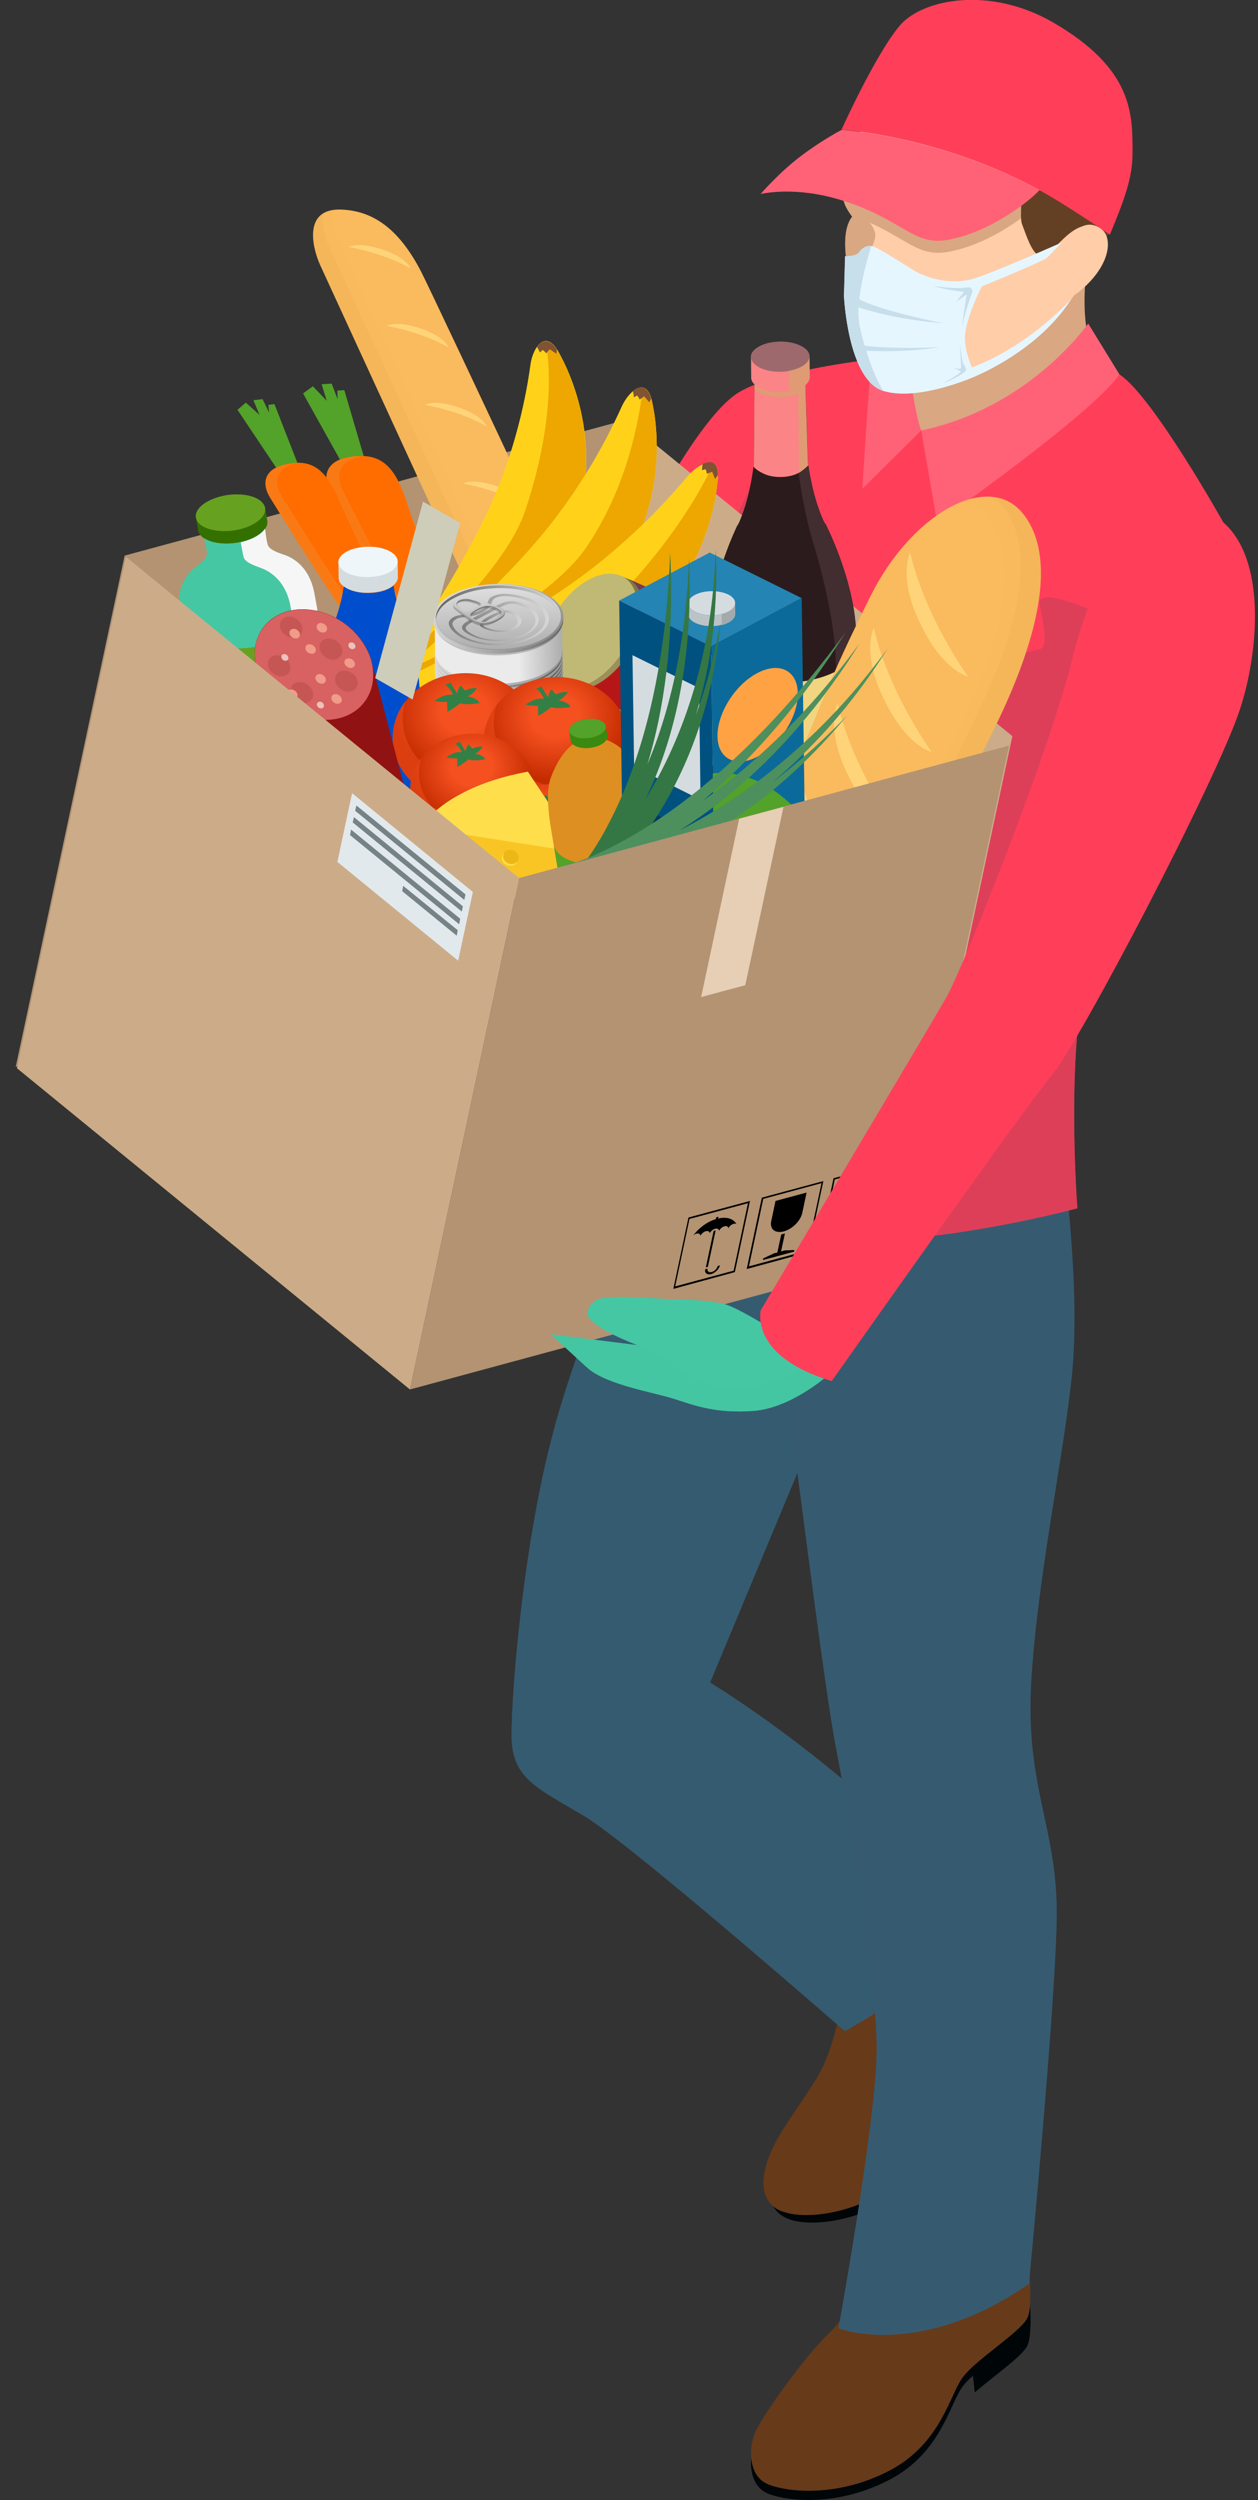 <?xml version="1.0" encoding="UTF-8"?>
<!-- Generator: Adobe Illustrator 24.1.2, SVG Export Plug-In . SVG Version: 6.00 Build 0)  -->
<svg version="1.1" id="_5" xmlns="http://www.w3.org/2000/svg" xmlns:xlink="http://www.w3.org/1999/xlink" x="0px" y="0px" viewBox="0 0 615.6 1222.6" style="enable-background:new 0 0 615.6 1222.6;" xml:space="preserve">
<rect x="0" y="0" width="615.6" height="1222.6" fill="#333333" stroke="none"/>
<style type="text/css">
	.st0{fill:#673A1A;}
	.st1{fill:#000508;}
	.st2{fill:#586770;}
	.st3{fill:#365B70;}
	.st4{opacity:0.2;fill:#365B70;enable-background:new    ;}
	.st5{opacity:0.3;fill:#365B70;enable-background:new    ;}
	.st6{fill:#FF3F59;}
	.st7{fill:#D9A782;}
	.st8{opacity:0.15;fill:#D9A782;enable-background:new    ;}
	.st9{fill:#FF6277;}
	.st10{fill:#FFCDA8;}
	.st11{fill:#634024;}
	.st12{opacity:0.7;fill:#CF3F59;enable-background:new    ;}
	.st13{fill:#B39372;}
	.st14{fill:#CCAC88;}
	.st15{fill:#FABA5E;}
	.st16{fill:#FFD478;}
	.st17{opacity:0.2;fill:#F2BA5E;enable-background:new    ;}
	.st18{opacity:0.1;fill:#CC9438;enable-background:new    ;}
	.st19{fill:#53A22A;}
	.st20{fill:#FF6D00;}
	.st21{opacity:0.5;fill:#F5882A;enable-background:new    ;}
	.st22{fill:#D81159;}
	.st23{fill:#FFD219;}
	.st24{fill:#EDA700;}
	.st25{fill:#805333;}
	.st26{fill:#2B1B1C;}
	.st27{opacity:0.4;}
	.st28{fill:#63484D;}
	.st29{fill:#F1D580;}
	.st30{opacity:0.4;fill:#D5DCE0;enable-background:new    ;}
	.st31{fill:#FB8486;}
	.st32{opacity:0.5;fill:#414E52;enable-background:new    ;}
	.st33{opacity:0.5;fill:#C7B265;enable-background:new    ;}
	.st34{fill:#9B905A;}
	.st35{fill:#827741;}
	.st36{fill:#B61617;}
	.st37{opacity:0.4;fill:#1872AF;enable-background:new    ;}
	.st38{fill:#C0B875;}
	.st39{fill:#D5DCE0;}
	.st40{fill:#004ECD;}
	.st41{fill:#EFF6FA;}
	.st42{opacity:0.5;fill:#004ECD;enable-background:new    ;}
	.st43{fill:#347000;}
	.st44{fill:#45C7A3;}
	.st45{fill:#66A220;}
	.st46{fill:#F6F6F6;}
	.st47{opacity:0.3;fill:#66A220;enable-background:new    ;}
	.st48{fill:url(#SVGID_1_);}
	.st49{fill:url(#SVGID_2_);}
	.st50{fill:url(#SVGID_3_);}
	.st51{opacity:0.2;enable-background:new    ;}
	.st52{fill:url(#SVGID_4_);}
	.st53{fill:url(#SVGID_5_);}
	.st54{fill:url(#SVGID_6_);}
	.st55{fill:url(#SVGID_7_);}
	.st56{fill:url(#SVGID_8_);}
	.st57{fill:url(#SVGID_9_);}
	.st58{fill:url(#SVGID_10_);}
	.st59{fill:url(#SVGID_11_);}
	.st60{fill:url(#SVGID_12_);}
	.st61{fill:url(#SVGID_13_);}
	.st62{fill:url(#SVGID_14_);}
	.st63{fill:url(#SVGID_15_);}
	.st64{fill:url(#SVGID_16_);}
	.st65{fill:url(#SVGID_17_);}
	.st66{fill:url(#SVGID_18_);}
	.st67{fill:url(#SVGID_19_);}
	.st68{fill:url(#SVGID_20_);}
	.st69{fill:url(#SVGID_21_);}
	.st70{fill:url(#SVGID_22_);}
	.st71{fill:url(#SVGID_23_);}
	.st72{fill:url(#SVGID_24_);}
	.st73{fill:url(#SVGID_25_);}
	.st74{fill:url(#SVGID_26_);}
	.st75{fill:url(#SVGID_27_);}
	.st76{fill:url(#SVGID_28_);}
	.st77{fill:url(#SVGID_29_);}
	.st78{fill:url(#SVGID_30_);}
	.st79{fill:url(#SVGID_31_);}
	.st80{fill:url(#SVGID_32_);}
	.st81{fill:url(#SVGID_33_);}
	.st82{fill:url(#SVGID_34_);}
	.st83{fill:url(#SVGID_35_);}
	.st84{fill:url(#SVGID_36_);}
	.st85{fill:url(#SVGID_37_);}
	.st86{opacity:0.5;fill:#F45020;enable-background:new    ;}
	.st87{fill:#338046;}
	.st88{fill:url(#SVGID_38_);}
	.st89{fill:url(#SVGID_39_);}
	.st90{fill:url(#SVGID_40_);}
	.st91{fill:url(#SVGID_41_);}
	.st92{fill:#911212;}
	.st93{fill:#840505;}
	.st94{fill:#D86161;}
	.st95{fill:#F19B8A;}
	.st96{fill:#C65654;}
	.st97{fill:#EBC3BB;}
	.st98{fill:#F9C525;}
	.st99{fill:#FFDE4C;}
	.st100{fill:#ECB818;}
	.st101{fill:#DE8F21;}
	.st102{opacity:0.2;fill:#DE8F21;enable-background:new    ;}
	.st103{fill:#3A8911;}
	.st104{opacity:0.5;fill:#53A22A;enable-background:new    ;}
	.st105{fill:#2484B3;}
	.st106{fill:#0B6A99;}
	.st107{fill:#005180;}
	.st108{fill:#003867;}
	.st109{fill:#FFA244;}
	.st110{fill:#BCC3C7;}
	.st111{fill:#A3AAAE;}
	.st112{fill:#347744;}
	.st113{fill:#4D905D;}
	.st114{fill:#E6CFB5;}
	.st115{fill:#E2E9ED;}
	.st116{fill:#758286;}
	.st117{opacity:0.5;fill:#45C7A3;enable-background:new    ;}
	.st118{fill:#CDCDB9;}
	.st119{fill:#E6F6FF;}
	.st120{fill:#C7DEEB;}
</style>
<g>
	<g>
		<g>
			<g>
				<path class="st0" d="M448.6,991.5c9.6-6.7,18.7-54.5,18.7-54.5l15.8-12.9l22.2,16c9.8,26.5-31.6,53.4-37.8,63.4      c-6.2,10-6,36-21.5,56.3c-15.6,20.2-47.6,26.7-61.8,22.2c-14.2-4.4-11.7-19.2-6.4-30.9c5.5-12.2,20.2-30,25.3-41.3      c5.1-11.4,7.6-24.9,7.6-24.9C444.6,970.4,439.1,998.2,448.6,991.5z"/>
				<path class="st1" d="M378.4,1079c1.6,2.9,4.4,5.2,8.7,6.6c14.2,4.4,46.3-2,61.8-22.3c15.6-20.2,15.3-46.2,21.5-56.2      c1.7-2.7,5.9-6.4,10.9-10.9l4.2,5c13.8-13,34.9-32.9,27.6-52.7l-6.9-5c5.3,25.4-32.8,50.4-38.7,59.9c-6.2,10-6,36-21.5,56.3      c-15.6,20.2-47.6,26.7-61.8,22.2C381.8,1081.3,379.9,1080.3,378.4,1079z"/>
				<path class="st2" d="M426.3,970.2c0,0,10.6,34.5,24.1,28.5c13.5-6,13.2-45.1,13.2-45.1L426.3,970.2z"/>
			</g>
			<g>
				<path class="st0" d="M502.5,1098.1c0,0,3.8,28.9,0,35.8c-3.8,6.9-24.9,20-31.3,28.5c-6.5,8.4-10.5,32.2-35.6,45.6      c-25.1,13.3-49.6,10.9-59.4,7.1c-9.8-3.8-9.8-16.5-7.3-24c2.4-7.6,25.1-38.9,35.8-49.1c10.7-10.2,12.7-18.9,12.7-18.9      L502.5,1098.1z"/>
				<path class="st1" d="M367.6,1202c-0.6,6.9,1.2,14.8,8.6,17.6c9.8,3.8,34.2,6.2,59.4-7.1c25.1-13.3,29.1-37.1,35.6-45.6      c1.2-1.6,2.9-3.3,4.9-5.1l0.9,8.2c8.9-7.8,22.6-17.2,25.6-22.6c1.8-3.4,1.9-12,1.5-19.9c-0.2,2.7-0.7,5-1.5,6.4      c-3.8,6.9-24.9,20-31.3,28.5c-6.5,8.4-10.5,32.2-35.6,45.6c-25.1,13.3-49.6,10.9-59.4,7.1C370.4,1212.9,368.1,1207.5,367.6,1202      z"/>
			</g>
			<path class="st3" d="M408.6,563.8v112.4l-61.1,146.6c63.1,39.4,110.9,89.6,110.9,89.6s-10.2,50.5-20.2,64     c-4.5,6-24.8,16.9-24.8,16.9S308.9,901.9,285.7,888c-23.2-13.8-35.4-18.3-35.4-39.5c0-21.2,5.7-94.1,20.8-149.6     c15.1-55.5,50.5-133.1,50.5-133.1l8.4-40.6L408.6,563.8z"/>
			<path class="st4" d="M408.6,563.8v112.4l-61.1,146.6c63.1,39.4,110.9,89.6,110.9,89.6s-10.2,50.5-20.2,64     c-4.5,6-24.8,16.9-24.8,16.9S308.9,901.9,285.7,888c-23.2-13.8-35.4-18.3-35.4-39.5c0-21.2,5.7-94.1,20.8-149.6     c15.1-55.5,50.5-133.1,50.5-133.1l8.4-40.6L408.6,563.8z"/>
			<path class="st5" d="M350.9,714.8c-11-2.2-56.8-12.6-79.4-17.7c15.3-55.3,50-131.2,50-131.2l8.4-40.6l78.7,38.6v112.4l-19.9,47.8     C377.9,721.2,360.6,716.7,350.9,714.8z"/>
			<path class="st3" d="M518,549.8c0,0,11.1,71.8,6.8,120c-3.5,38.5-17.3,101.5-20.2,153.5c-2.8,51.9,13.3,71,12.5,115.6     c-0.8,44.6-13.6,178-13.6,178c-53.9,37.3-93.2,21.7-93.2,21.7s17.4-96.1,18.6-132.2c1.2-36.1-14.1-121.8-20.2-153.8     c-6.1-32.1-21-154.6-24.6-177.4c-3.7-22.8-14.7-101.6-14.7-101.6L518,549.8z"/>
			<path class="st5" d="M523.6,598.2c-33.2,23.5-76,59.2-76,59.2l-21.3,50.8h-37.6c-2-15.3-3.6-27.3-4.6-33.1     c-3.7-22.8-14.7-101.6-14.7-101.6L518,549.8C518,549.8,521.3,571,523.6,598.2z"/>
			<path class="st6" d="M547.8,183.1c16.3,10.6,50.9,72.5,50.9,72.5S551.4,423,535.8,461.4c-15.6,38.3-8.6,129.5-8.6,129.5     s-98.5,26.7-150.5,11.4c-52-15.4-62.6-48.5-62.6-48.5s41.3-140.1,49.7-170.9c8.4-30.7,12-58.9,12-58.9l-55.3-76.6     c0,0,22-41.7,38.9-54.1c16.8-12.4,71.8-18.1,71.8-18.1S531.6,172.5,547.8,183.1z"/>
			<g>
				<g>
					<path class="st7" d="M443.7,166.9c0,0-2,32.5,7.1,43.6c4.3,5.2,10.5,11.6,38.8-0.4c28.3-12,51.5-25.8,45.1-39       c-6.4-13.2-3.2-37.7-3.2-37.7L443.7,166.9z"/>
					<path class="st8" d="M500.9,180.2c16.9-6.4,16.2,25.4,16.2,25.4l14-11.7c4.4-9.4,6-17.9,3.7-22.9c-6.4-13.2-3.2-37.7-3.2-37.7       l-87.8,33.5c0,0-3,14.8-5.6,29.4C461.6,197.3,486.2,185.7,500.9,180.2z"/>
				</g>
				<path class="st9" d="M442.3,158.2l-14.8,7C425,188,422,239,422,239l28.8-28.5C446.4,199.3,442.3,158.2,442.3,158.2z"/>
				<path class="st10" d="M548.3,93.5c-5.4,28.6-23.9,57.2-41.6,71.4c-17.7,14.2-45.8,25.7-65.3,25.4c-19.5-0.3-18.9-16.9-18.9-21.9      c0-3.4-1.3-11.3-2.8-18c-2-0.7-3.6-2.1-3.9-5.2c-0.1-1.1,0.4-2.8,1.2-4.7c-1.4-5-6.8-25.7,0.1-34.5c0,0-6.4-7.7-4.5-13.9      c2-6.2,4.4-13.2,6.3-21.3c2-8.1,7.8-26.2,29.9-41.1c22.1-14.9,53.5-16.4,73.3-3.1C542,39.9,553.7,64.9,548.3,93.5z"/>
				<path class="st7" d="M416.6,105.3c26.3,9.3,31.1,20.7,47.2,17.9c21.2-3.7,40.9-19.6,44.9-24.3c-0.5-0.3-1-0.5-1.5-0.8      c-36.8-19.7-73.1-26.1-88.1-28c-0.1,0.2-0.1,0.5-0.2,0.7c-1.9,8.1-4.4,15.1-6.3,21.3C411,97.2,415.1,103.3,416.6,105.3z"/>
				<path class="st7" d="M417,105.9c0,0-2.2-2.7-3.7-6.2l0,0c0,0,17.2,8.6,14.8,17.2c-1.8,6.7-8.5,16.9-11.2,23.5c0,0,0,0,0,0      C415.5,135.4,410.1,114.7,417,105.9z"/>
				<path class="st11" d="M499.4,94.2c11.5-1.1,32.9-4.3,50.2-13.2c-0.1,4.1-0.5,8.2-1.3,12.5c-1.9,10.2-5.5,20.5-10.2,30      c-1.2-26.3-19.6-5-22.2-2c-1.1,1.3-5.3,4.9-7.5,3.6c-3.7-2.1-6-9.5-8.2-15.3C499,106.9,500.2,100.9,499.4,94.2z"/>
				<path class="st7" d="M422.5,168.3c0-3.4-1.3-11.3-2.8-18c0,0,0,0,0,0c3.5,1.1,7.9,0,8.2,1c0,0,4.5,12.2,2.8,36.4      C422.1,182.7,422.5,172.1,422.5,168.3z"/>
				<path class="st10" d="M525.4,114.5c2.8-4.2,7.9-6.4,13.2-2.8c5.3,3.6,5.5,14.5-5.2,26c-10.8,11.5-16.3,9.3-18.7,7.8      C514.7,145.6,522.6,118.7,525.4,114.5z"/>
				<path class="st6" d="M554.2,74.9c0-18.9,0.6-41.1-39-64c-30.9-17.8-63.7-11.4-74.8,1.5c-11.9,14-28.6,51-28.6,51      s47.3,3,95.2,28.7c14.4,7.7,36.1,22.7,36.1,22.7C550.5,97,554.2,86.7,554.2,74.9z"/>
				<path class="st9" d="M391.8,76.4c-10.7,8.1-19.6,18.5-19.6,18.5s16.8-4.3,40.5,3.3c29.7,9.5,34.1,22.1,51,19.1      c21.2-3.7,40.9-19.6,44.9-24.3c-0.5-0.3-1-0.5-1.5-0.8c-48-25.7-95.2-28.7-95.2-28.7S402.8,68.1,391.8,76.4z"/>
				<path class="st9" d="M547.8,183.1c-13.8,19.8-89.2,72.5-89.2,72.5l-7.8-45.1c53.3-11.1,81.7-52.3,81.7-52.3L547.8,183.1z"/>
			</g>
			<path class="st12" d="M379.1,275c0,0,4.3-18.7,5-29.7c0.7-11-6.9-28.3-6.9-28.3l-18.3,38.6L379.1,275z"/>
			<path class="st12" d="M535.8,461.4c-15.6,38.3-8.6,129.5-8.6,129.5s-98.5,26.7-150.5,11.4c-4.5-1.3-8.6-2.8-12.5-4.4     c14.6-26.3,33.2-55.2,34.3-57.1c2-3.5,91.1-215.9,91.3-217.4c0.2-1.5,14.7-5,18.9-5.9c4.2-1,2.2-10.9,0.1-21.8     c-2.1-10.9,33.5,6.4,33.5,6.4l35.6,25.9C563.1,378.3,544.5,440,535.8,461.4z"/>
			<g>
				<polygon class="st13" points="300.8,206.8 61,271.7 7.7,521.7 247.4,456.8     "/>
				<polygon class="st14" points="303,202.9 249.7,452.9 442,610.1 495.4,360     "/>
				<g>
					<g>
						<g>
							<path class="st15" d="M320.4,376.1c-10.7-23.4-107.2-229.3-114.3-243.2c-11-21.3-23.7-29.7-38.8-30.4         c-19.2-0.9-14.5,18.6-10.6,27.2c3.9,8.5,94.5,205.4,108.8,236.3c14.3,30.8,28.7,43.7,41.4,45.1         C322.5,412.8,330.9,398.9,320.4,376.1z"/>
							<g>
								<path class="st16" d="M282.2,352.2c0,0,16.6,2.7,30.3,10.5c0,0-2.1-5-12.2-8.7C287.2,349.1,282.2,352.2,282.2,352.2z"/>
								<path class="st16" d="M263.6,313.6c0,0,16.6,2.7,30.3,10.5c0,0-2.1-5-12.2-8.7C268.6,310.5,263.6,313.6,263.6,313.6z"/>
								<path class="st16" d="M245,275.1c0,0,16.6,2.7,30.3,10.5c0,0-2.1-5-12.2-8.7C250,272,245,275.1,245,275.1z"/>
								<path class="st16" d="M226.5,236.5c0,0,16.6,2.7,30.3,10.5c0,0-2.1-5-12.2-8.7C231.4,233.4,226.5,236.5,226.5,236.5z"/>
								<path class="st16" d="M207.9,198c0,0,16.6,2.7,30.3,10.5c0,0-2.1-5-12.2-8.7C212.9,194.9,207.9,198,207.9,198z"/>
								<path class="st16" d="M189.3,159.4c0,0,16.5,2.7,30.3,10.5c0,0-2.1-5-12.2-8.7C194.3,156.3,189.3,159.4,189.3,159.4z"/>
								<path class="st16" d="M170.7,120.8c0,0,16.6,2.7,30.3,10.5c0,0-2.1-5-12.2-8.7C175.7,117.8,170.7,120.8,170.7,120.8z"/>
							</g>
							<path class="st17" d="M161.9,102.9c-12.7,2.9-8.6,19.2-5.1,26.7c3.9,8.5,94.5,205.4,108.8,236.3         c14.3,30.8,28.7,43.7,41.4,45.1c9.5,1.1,16.4-3.8,17.8-13.1c-2.6,1.1-5.7,1.5-9.1,1.1c-12.7-1.5-27.2-14.3-41.4-45.1         C260,323,169.4,126.1,165.4,117.6C163.7,113.9,161.9,108.2,161.9,102.9z"/>
							<path class="st18" d="M158.1,104.4c-8,5-4.4,18.5-1.3,25.2c3.9,8.5,94.5,205.4,108.8,236.3c14.3,30.8,28.7,43.7,41.4,45.1         c8.9,1,15.4-3.2,17.4-11.2c-3.1,2.7-7.5,3.8-12.7,3.2c-12.7-1.5-27.2-14.3-41.4-45.1S165.5,130.1,161.5,121.6         C159.5,117.3,157.3,110.3,158.1,104.4z"/>
						</g>
						<g>
							<g>
								<polygon class="st19" points="172.8,236.3 148.3,192.4 153.1,188.9 159.9,196 157.4,187.9 162.3,187.6 165.2,195.2           165.1,191 168.5,190.8 179.2,227.2         "/>
								<path class="st20" d="M199.5,247.1c-5.5-17.9-12-24.7-24.4-24.1c-15.4,0.8-17.9,9.3-13.3,17.9          c3.7,6.9,52.9,106.8,64.9,106.1C237.9,346.5,203.6,260.3,199.5,247.1z"/>
								<path class="st21" d="M161.8,241c3.7,6.9,52.9,106.8,64.9,106.1c1.2-0.1,1.8-1,2.1-2.7c-16.5-14.8-57.4-97.6-60.7-103.8          c-4.2-7.8-2.6-15.5,9.1-17.5c-0.7,0-1.4,0-2.1,0C159.6,223.9,157.2,232.3,161.8,241z"/>
							</g>
							<g>
								<polygon class="st19" points="141.9,238.8 116.2,200.4 120.3,196.9 127,202.9 124,195.7 128.5,195.2 131.7,201.8 131.3,198           134.3,197.6 147,230.1         "/>
								<path class="st20" d="M166.9,246.8c-6.5-15.9-12.9-21.7-24-20.3c-13.8,1.7-15.3,9.6-10.5,17.2c3.9,6,56.5,93.6,67.3,92.2          C209.8,334.6,171.7,258.5,166.9,246.8z"/>
								<path class="st21" d="M132.4,243.8c3.9,6,56.5,93.6,67.3,92.2c1-0.1,1.6-1.1,1.7-2.6c-16.1-12.3-59.8-85-63.3-90.4          c-4.4-6.8-3.6-13.9,6.7-16.5c-0.6,0-1.3,0.1-1.9,0.2C129,228.3,127.5,236.2,132.4,243.8z"/>
							</g>
						</g>
						<path class="st22" d="M224.3,313.7L224.3,313.7L224.3,313.7z"/>
						<g>
							<path class="st23" d="M203.8,331.4c5.8-1.9,52.1-18.3,72.8-62c22.1-46.6,2.6-87-3.4-97.5c-6.2-11-12.4-2.2-13.6,6.3         c-1,7-5,36.9-20,69.9c-16.1,35.3-43.3,73.2-43.3,73.2l0.1,0.2l-21.2,8.6l7.5,14.5L203.8,331.4z"/>
							<path class="st24" d="M276.5,269.5c22.1-46.6,2.6-87-3.4-97.5c-2.1-3.7-4.2-5.2-6.1-5.1c4.2,23.3-0.3,54.1-9.9,82.6         c-9.7,29-48.9,64-60.7,72l-17.9,15l4.2,8.1l21-13.2C209.6,329.5,255.8,313.2,276.5,269.5z"/>
							<path class="st25" d="M272.3,173l0.2-2.1c-3.7-5.6-7.2-4.7-9.7-1.3c0.6,1.1,1.1,2.1,1.2,2.4c0.1,0.7,0.9-0.2,1.3-0.7         c0.4-0.5,2,1.5,2,1.5l1.7-2L272.3,173z"/>
							<path class="st23" d="M205.9,335c6.1-0.5,55.2-5.6,87.8-43.3c34.8-40.2,28-84.1,25.3-95.7c-2.8-12.2-11.2-5-14.8,2.9         c-3,6.6-15.6,34.8-39.6,63.4c-25.7,30.6-62.8,61.2-62.8,61.2l0.1,0.2l-22.8,3.5l2.9,15.9L205.9,335z"/>
							<path class="st24" d="M293.7,291.7c34.8-40.2,28-84.1,25.3-95.7c-0.9-4.1-2.5-6-4.4-6.4c-2.8,23.7-10.5,53-28,78.5         c-17.8,26-72.9,53.8-86.6,58.9l-19.8,7.1l1.6,8.9l24-8C212,334.5,261,329.4,293.7,291.7z"/>
							<path class="st25" d="M317.8,196.8l0.8-2c-1.9-6.3-5.5-6.3-8.9-3.5c0.3,1.2,0.5,2.3,0.4,2.6c-0.1,0.7,0.9,0,1.4-0.4         c0.5-0.4,1.5,1.9,1.5,1.9l2.2-1.6L317.8,196.8z"/>
							<path class="st23" d="M202,342.2c6,1,54.4,7.6,96.7-21.3c45.2-30.9,51.7-75.2,52.6-87.1c1-12.5-9.2-7.5-15-0.7         c-4.8,5.7-25.2,30.1-56.6,52.3c-33.7,23.7-78.2,44.6-78.2,44.6v0.2l-22.8-2.1l-1.9,16.2L202,342.2z"/>
							<path class="st24" d="M298.7,320.9c45.2-30.9,51.7-75.2,52.6-87.1c0.3-4.2-0.6-6.5-2.2-7.3c-9.7,22.4-34.2,55.8-58.5,76.5         c-24.7,21-74.6,31.9-89.1,33.7l-23.6-1.4l-1.1,9.1l25.3-2.1C207.9,343.1,256.3,349.8,298.7,320.9z"/>
							<path class="st25" d="M349.9,234.2l1.4-1.8c0.1-6.6-3.4-7.4-7.5-5.5c-0.1,1.3-0.3,2.4-0.3,2.6c-0.2,0.7,0.9,0.2,1.5,0         c0.6-0.2,0.9,2.2,0.9,2.2l2.6-1L349.9,234.2z"/>
						</g>
						<g>
							<path class="st26" d="M347.7,387.6c0.1,4.9,3.9,9.7,11.3,13.3c14.5,6.9,37.3,6.4,51-1.2c6.6-3.7,9.9-8.3,9.9-12.9         c-0.2-30-0.5-57.2-0.7-69.5c-0.2-8.7-0.2-10.5-0.9-16c-1.7-13.9-7.5-31.7-15-46.5c0.3,0.6,0.5,1.2,0.6,1.8         c-6.2-12.5-8.1-27.9-8.5-30.1l-1.6-49.7c0,1.6-1.1,3.2-3.4,4.4c-4.6,2.6-12.4,2.8-17.3,0.4c-2.5-1.2-3.8-2.9-3.8-4.5         l-0.4,49.8c-0.3,2.2-2,17.7-8,30.3c0.1-0.6,0.3-1.2,0.6-1.8c-1.3,2.9-3.4,7.2-5.9,14c-2.8,7.5-4.4,13.9-4.5,14.1         c-1.2,4.8-4.1,15.9-4.2,28C346.9,329.6,347.5,374.3,347.7,387.6z"/>
							<g class="st27">
								<path class="st28" d="M409.9,399.7c6.6-3.7,9.9-8.3,9.9-12.9c-0.2-30-0.5-57.2-0.7-69.5c-0.2-8.7-0.2-10.5-0.9-16          c-1.7-13.9-7.5-31.7-15-46.5c0.3,0.6,0.5,1.2,0.6,1.8c-6.2-12.5-8.1-27.9-8.5-30.1l-1.6-49.7c0,1.6-1.1,3.2-3.4,4.4l0.5,50          c0.1,0.9,2.3,18.4,7.1,34.1c4.8,15.7,10.7,40,11.1,58.5C409.5,342.3,409.9,396.8,409.9,399.7z"/>
							</g>
							<g>
								<path class="st29" d="M347.5,369.5c0.1,4.8,3.7,9.6,10.9,13.1c7.2,3.6,16.6,5.3,26,5.2c9.4-0.1,18.7-2.1,25.8-5.9          c2.6-1.4,4.7-2.9,6.3-4.5l-0.7-53.8c-1.6,1.6-3.7,3.1-6.3,4.5c-7.1,3.8-16.4,5.7-25.8,5.9c-9.4,0.1-18.8-1.6-26-5.2          c-7.2-3.6-10.7-8.2-10.7-13L347.5,369.5z"/>
								<path class="st30" d="M409.4,382.3c0.2-0.1,0.5-0.2,0.7-0.3c2.6-1.4,4.7-2.9,6.3-4.5l-0.7-53.8c-1.6,1.6-3.7,3.1-6.3,4.5          c-0.2,0.1-0.5,0.2-0.7,0.3L409.4,382.3z"/>
							</g>
							<path class="st31" d="M367.6,184.8c0,1.1,0.6,2.2,1.6,3.2l-0.3,38.8c0,0.3-0.1,0.7-0.2,1.3c0.9,1.3,3,2.6,4.9,3.5         c4.9,2.4,12.7,2.2,17.3-0.4c1.4-0.8,3.3-2.3,4.6-3.7c-0.1-0.4-0.1-0.8-0.2-1l-1.2-38.2c1.4-1.2,2.1-2.5,2.1-3.9l-0.1-10.2         c0-1.9-1.4-3.7-4.3-5.1c-5.6-2.8-14.7-2.7-20.2,0.3c-2.8,1.5-4.2,3.4-4.1,5.2L367.6,184.8z"/>
							<path class="st32" d="M391.9,169.1c5.6,2.8,5.7,7.4,0.1,10.4s-14.6,3.1-20.2,0.3c-5.6-2.8-5.7-7.4-0.1-10.4         C377.2,166.4,386.2,166.3,391.9,169.1z"/>
							<path class="st33" d="M369.2,190.2c0.7,0.7,1.6,1.4,2.8,2c5.1,2.5,13,2.6,18.6,0.4l0.4,38.6c1.4-0.8,3.3-2.3,4.6-3.7         c-0.1-0.4-0.1-0.8-0.2-1l-1.2-36c0,0,0.1,0,0.1-0.1l-0.1-2.2c1.4-1.2,2.1-2.5,2.1-3.9l-0.1-10.2c0-0.6-0.2-1.2-0.5-1.8         c1.2,2.4,0,5.1-3.6,7c-1.8,0.9-3.9,1.6-6.1,1.9l0.1,10.2c-4.8,0.8-10.3,0.3-14.1-1.6c-1.2-0.6-2-1.2-2.7-2L369.2,190.2z"/>
						</g>
						<g>
							<path class="st15" d="M425.9,291.7c-20.7,41.6-23.4,51.7-34.5,77.3c-17.3,39.5-19.1,69.4,0.5,93.3         c20.8,25.4,45.5-5.8,52.9-20.9c7.4-15.2,14.9-30.4,41.9-85.4c27-55.1,27.6-88.1,13.7-105C483.6,230.3,446.1,251,425.9,291.7z         "/>
							<path class="st17" d="M444.8,441.3c7.4-15.2,14.9-30.4,41.9-85.4c27-55.1,27.6-88.1,13.7-105c-6.9-8.5-17.4-9.9-28.7-5.8         c4.3,1.1,8,3.5,11.1,7.3c13.9,16.9,13.3,50-13.7,105s-31.5,61.6-39,76.8c-5,10.2-22.5,25.1-39.8,26.1c0.5,0.7,1,1.3,1.6,2         C412.6,487.7,437.3,456.5,444.8,441.3z"/>
							<path class="st18" d="M444.8,441.4c7.4-15.2,14.9-30.4,41.9-85.4c27-55.1,27.6-88.1,13.7-105c-3.8-4.6-8.6-7.1-14.1-7.8         c1.5,1.1,2.9,2.4,4.2,4c13.9,16.9,13.3,50-13.7,105c-27,55.1-34.5,70.3-41.9,85.4c-4.6,9.3-18.6,26.6-33.5,32.7         C419.6,478.8,438.4,454.3,444.8,441.4z"/>
							<g>
								<path class="st16" d="M473.7,330.8c0,0-20.9-28.5-28.3-60.6c0,0-5.6,10.7,3.3,31.2C460.3,328.1,473.7,330.8,473.7,330.8z"/>
								<path class="st16" d="M455.9,367.7c0,0-20.9-28.5-28.3-60.6c0,0-5.6,10.7,3.3,31.2C442.6,365.1,455.9,367.7,455.9,367.7z"/>
								<path class="st16" d="M438.2,404.6c0,0-20.9-28.5-28.3-60.6c0,0-5.6,10.7,3.3,31.2C424.8,402,438.2,404.6,438.2,404.6z"/>
								<path class="st16" d="M420.4,441.5c0,0-20.9-28.5-28.3-60.6c0,0-5.6,10.7,3.3,31.2C407.1,438.9,420.4,441.5,420.4,441.5z"/>
							</g>
						</g>
						<g>
							<path class="st34" d="M273.5,335.4l26.2,11.7c4.4,2,10.4,1.4,16.8-2.4c12.8-7.4,22.4-24.5,21.6-38         c-0.4-6.8-3.4-11.4-7.8-13.4L304,281.7c4.5,2,7.4,6.6,7.8,13.4c0.8,13.5-8.8,30.6-21.6,38         C283.9,336.8,277.9,337.4,273.5,335.4z"/>
							<path class="st35" d="M310.9,304.4l26.2,11.7c0.8-3.2,1.1-6.4,0.9-9.4c-0.4-6.8-3.4-11.4-7.8-13.4L304,281.7         c4.5,2,7.4,6.6,7.8,13.4C312,298,311.7,301.2,310.9,304.4z"/>
							<path class="st36" d="M276.2,336.6l20.6,9.2c4.5,2,10.4,1.4,16.8-2.4c12.8-7.4,22.4-24.5,21.6-38c-0.4-6.8-3.4-11.4-7.8-13.4         l-20.6-9.2c4.5,2,7.4,6.6,7.8,13.4c0.8,13.5-8.8,30.6-21.6,38C286.6,338,280.6,338.6,276.2,336.6z"/>
							<path class="st37" d="M334.2,314.8c0.8-3.2,1.1-6.4,0.9-9.4c-0.4-6.8-3.4-11.4-7.8-13.4l-20.6-9.2c4.5,2,7.4,6.6,7.8,13.4         c0.2,3-0.1,6.2-0.9,9.4L334.2,314.8z"/>
							<path class="st38" d="M287.2,284c12.8-7.4,23.8-2.5,24.6,11c0.8,13.5-8.8,30.6-21.6,38c-12.8,7.4-23.8,2.5-24.6-11         C264.8,308.5,274.4,291.5,287.2,284z"/>
						</g>
						<g>
							<path class="st39" d="M165.6,275l0.1,7.7c0,1.9,1.5,3.8,4.3,5.2c2.8,1.4,6.6,2.1,10.3,2c3.7-0.1,7.4-0.8,10.2-2.3         c2.8-1.5,4.2-3.4,4.2-5.3l-0.1-7.7c0-1.9-1.5-3.8-4.3-5.2c-2.8-1.4-6.6-2.1-10.3-2c-3.7,0.1-7.4,0.8-10.2,2.3         C167,271.2,165.6,273.1,165.6,275z"/>
							<path class="st40" d="M156.7,342c0.2,11.9,0.8,59.8,0.8,59.8c0,3.2,2.5,6.4,7.3,8.7c4.8,2.4,11,3.5,17.3,3.4         c6.2-0.1,12.4-1.4,17.2-3.9c4.7-2.5,7-5.7,7-8.9c0,0-0.7-47.9-0.8-59.8c-0.4-26.9-10.1-36.2-12.9-54.9         c-0.5,0.4-1.2,0.9-1.9,1.3c-2.8,1.5-6.5,2.3-10.2,2.3c-3.7,0.1-7.4-0.6-10.3-2c-0.7-0.4-1.4-0.8-2-1.2         C165.7,305.6,156.3,315.1,156.7,342z"/>
							<path class="st41" d="M169.8,269.7c-2.8,1.5-4.2,3.4-4.2,5.3c0,1.9,1.5,3.8,4.3,5.2c2.9,1.4,6.6,2.1,10.3,2         c3.7-0.1,7.4-0.8,10.2-2.3c2.8-1.5,4.2-3.4,4.2-5.3c0-1.9-1.5-3.8-4.3-5.2c-2.8-1.4-6.6-2.1-10.3-2S172.6,268.2,169.8,269.7z         "/>
							<path class="st42" d="M193.6,412.4c2-0.6,3.9-1.3,5.6-2.2c4.7-2.5,7-5.7,7-8.9c0,0-0.7-47.9-0.8-59.8         c-0.4-26.9-10.1-36.2-12.9-54.9c-0.5,0.4-1.2,0.9-1.9,1.3c-2.8,1.5-6.5,2.3-10.2,2.3c-0.1,0-0.2,0-0.3,0         c3.1,17.8,12.3,27.2,12.7,53.4C192.7,351.3,193.2,388.2,193.6,412.4z"/>
						</g>
						<g>
							<path class="st43" d="M95.9,253.3l1.1,6.1c0.4,2.2,2.4,4.2,6.1,5.4c3.6,1.2,8.1,1.4,12.4,0.8c4.3-0.6,8.5-2.1,11.5-4.3         c3-2.2,4.2-4.6,3.8-6.8l-1.1-6.1c-0.4-2.2-2.5-4.2-6.1-5.4c-3.6-1.2-8.1-1.4-12.4-0.8c-4.3,0.6-8.5,2.1-11.5,4.3         C96.7,248.6,95.5,251.1,95.9,253.3z"/>
							<path class="st44" d="M88.1,300c2.9,16.1,18.2,100.1,18.2,100.1c0.8,4.3,4.8,8.2,11.8,10.5c7,2.4,15.7,2.8,24.1,1.5         c8.4-1.2,16.5-4.1,22.3-8.4c5.8-4.2,8.2-9,7.5-13.3c0,0-15.3-84-18.2-100.1c-2.9-16.1-14.4-18.9-15.5-19.3         c-1.1-0.5-6.5-1.9-7.4-4.7c-0.4-1.2-0.9-4.5-1.3-7.8c-0.6,0.9-1.5,1.8-2.7,2.7c-3,2.2-7.1,3.6-11.5,4.3         c-4.3,0.6-8.8,0.4-12.4-0.8c-1.2-0.4-2.2-0.9-3.1-1.5c0.7,3.1,1.4,6.2,1.4,7.4c0,2.9-4.5,5.8-5.4,6.6         C95.1,278.1,85.2,284,88.1,300z"/>
							<path class="st45" d="M99.7,246.4c-3,2.2-4.2,4.6-3.8,6.8c0.4,2.2,2.4,4.2,6.1,5.4c3.6,1.2,8.1,1.4,12.4,0.8         c4.3-0.6,8.5-2.1,11.5-4.3c3-2.2,4.2-4.6,3.8-6.8c-0.4-2.2-2.5-4.2-6.1-5.4c-3.6-1.2-8.1-1.4-12.4-0.8         C106.8,242.8,102.7,244.3,99.7,246.4z"/>
							<path class="st46" d="M161.9,405.6c0.9-0.6,1.9-1.1,2.7-1.8c5.8-4.2,8.2-9,7.5-13.3c0,0-15.3-84-18.2-100.1         c-2.9-16.1-14.4-18.9-15.5-19.3c-1.1-0.5-6.5-1.9-7.4-4.7c-0.4-1.2-0.9-4.5-1.3-7.8c-0.6,0.9-1.5,1.8-2.7,2.7         c-2.5,1.8-5.7,3.1-9.2,3.9c0.7,4.1,1.3,6.9,1.5,7.5c1,2.7,6.3,4.2,7.4,4.7c1.1,0.5,12.6,3.3,15.5,19.3         C144.3,309,156.5,375.9,161.9,405.6z"/>
							<g>
								<path class="st45" d="M89.5,308c5.5,30.3,13.2,72.6,13.2,72.6c0.8,4.3,4.8,8.2,11.8,10.5c7,2.4,15.7,2.8,24.1,1.5          c8.4-1.2,16.5-4.1,22.3-8.4c5.8-4.2,8.2-9,7.5-13.3c0,0-7.7-42.3-13.2-72.6c-0.9,3.2-3.3,6.5-7.5,9.5          c-6,4.4-14.3,7.3-23,8.6c-8.7,1.3-17.6,0.9-24.8-1.6C95,313.2,91.5,310.8,89.5,308z"/>
								<path class="st47" d="M168.5,370.9c0,0-7.7-42.3-13.2-72.6c-0.9,3.2-3.3,6.5-7.5,9.5c-1,0.7-2.2,1.4-3.3,2.1          c3.4,18.8,9.3,51.3,13.8,76.1c0.9-0.6,1.8-1.1,2.7-1.8C166.9,380,169.3,375.2,168.5,370.9z"/>
							</g>
						</g>
						<g>
							
								<linearGradient id="SVGID_1_" gradientUnits="userSpaceOnUse" x1="583.432" y1="1004.396" x2="519.826" y2="1004.396" gradientTransform="matrix(-1 1.370000e-02 -1.370000e-02 -1 810.51 1355.374)">
								<stop offset="0" style="stop-color:#D7D7D7"/>
								<stop offset="1" style="stop-color:#626262"/>
							</linearGradient>
							<path class="st48" d="M213,358.4l0,1.4c0.1,4.2,3.2,8.3,9.4,11.4c12.4,6.2,32.5,5.9,44.7-0.6c6.1-3.3,9.2-7.5,9.1-11.6l0-1.4         c-0.1-4.2-3.2-8.3-9.4-11.4c-12.4-6.2-32.5-5.9-44.7,0.6C216,350,212.9,354.2,213,358.4z"/>
							
								<linearGradient id="SVGID_2_" gradientUnits="userSpaceOnUse" x1="552.183" y1="977.219" x2="552.183" y2="1011.774" gradientTransform="matrix(-1 1.370000e-02 -1.370000e-02 -1 810.51 1355.374)">
								<stop offset="0" style="stop-color:#FFFFFF"/>
								<stop offset="1" style="stop-color:#969696"/>
							</linearGradient>
							<path class="st49" d="M266.8,346.1c12.4,6.2,12.6,16.5,0.3,23c-12.3,6.5-32.3,6.8-44.7,0.6c-12.4-6.2-12.6-16.5-0.3-23         C234.4,340.2,254.4,340,266.8,346.1z"/>
							
								<linearGradient id="SVGID_3_" gradientUnits="userSpaceOnUse" x1="576.619" y1="1032.422" x2="509.669" y2="1032.422" gradientTransform="matrix(-1 1.370000e-02 -1.370000e-02 -1 810.51 1355.374)">
								<stop offset="0.511" style="stop-color:#EBEBEB"/>
								<stop offset="1" style="stop-color:#8C8C8C"/>
							</linearGradient>
							<path class="st50" d="M212.7,303.9l0.7,54.4c0.1,4.1,3.2,8.1,9.3,11.2c12.2,6.1,32,5.8,44-0.6c6-3.2,9-7.3,9-11.4L275,303         c-0.1-4.1-3.2-8.1-9.3-11.2c-12.2-6.1-32-5.8-44,0.6C215.7,295.6,212.7,299.8,212.7,303.9z"/>
							<path class="st51" d="M212.7,303.9l0,1c0.1,4.1,3.2,8.1,9.3,11.2c12.2,6.1,32,5.8,44-0.6c6-3.2,9-7.3,9-11.4l0-1         c-0.1-4.1-3.2-8.1-9.3-11.2c-12.2-6.1-32-5.8-44,0.6C215.7,295.6,212.7,299.8,212.7,303.9z"/>
							
								<linearGradient id="SVGID_4_" gradientUnits="userSpaceOnUse" x1="552.184" y1="1076.997" x2="552.184" y2="1023.674" gradientTransform="matrix(-1 1.370000e-02 -1.370000e-02 -1 810.51 1355.374)">
								<stop offset="0" style="stop-color:#E0E0E0"/>
								<stop offset="1" style="stop-color:#8C8C8C"/>
							</linearGradient>
							<path class="st52" d="M222.1,292.5c11.9-6.3,31.2-6.6,43.3-0.6c12,6,12.2,15.9,0.3,22.2c-11.9,6.3-31.2,6.6-43.3,0.6         C210.3,308.7,210.2,298.8,222.1,292.5z"/>
							
								<linearGradient id="SVGID_5_" gradientUnits="userSpaceOnUse" x1="540.907" y1="1059.211" x2="561.327" y2="1059.211" gradientTransform="matrix(-1 1.370000e-02 -1.370000e-02 -1 810.51 1355.374)">
								<stop offset="0" style="stop-color:#D7D7D7"/>
								<stop offset="1" style="stop-color:#7D7D7D"/>
							</linearGradient>
							<path class="st53" d="M236.5,307.2c4.8,2.2,11.2,2.6,15.7,0.2c4.5-2.4,3.5-5.7-0.9-8.1c-3.2-1.7-7-0.5-11.6,1.9         C235.2,303.6,233,305.6,236.5,307.2z M236.5,305.7c0-0.8,1.4-2,4.4-3.6c3-1.6,5.3-2.4,6.9-2.4c0.5,0,1.2,0.1,2.1,0.5         c3.4,1.8,5,4.6,1,6.8s-9.6,1.4-13.3-0.3C236.7,306.3,236.5,305.9,236.5,305.7z"/>
							
								<linearGradient id="SVGID_6_" gradientUnits="userSpaceOnUse" x1="532.398" y1="1059.24" x2="569.992" y2="1059.24" gradientTransform="matrix(-1 1.370000e-02 -1.370000e-02 -1 810.51 1355.374)">
								<stop offset="0" style="stop-color:#D7D7D7"/>
								<stop offset="1" style="stop-color:#7D7D7D"/>
							</linearGradient>
							<path class="st54" d="M230,310.6c7.5,4,20.2,3.7,27.8-0.4c7.6-4.1,7.8-10.6-0.2-14.3c-4.3-2-7.9-2.7-12.3-0.8         c-2.1,0.9-5,2.5-8.8,4.5c-3.8,2-6.9,3.6-8.5,4.7C224.6,306.7,226,308.5,230,310.6z M229.5,305.2c1-0.7,2.6-1.5,4.2-2.4         c0.6-0.3,1.2-0.6,1.9-1c0.7-0.4,1.5-0.8,2.3-1.2s1.6-0.8,2.3-1.2c0.7-0.3,1.3-0.7,1.9-1c1.6-0.8,3.2-1.7,4.5-2.2         c3.2-1.4,5.8-1.2,10,0.8c3.4,1.6,5.3,3.8,5.4,6.2c0.1,2.5-1.8,5-5.2,6.8c-3.4,1.8-8.2,2.9-13.1,2.9c-4.7,0-9-0.9-12.2-2.6         C227.4,308.2,226.9,306.9,229.5,305.2z"/>
							
								<linearGradient id="SVGID_7_" gradientUnits="userSpaceOnUse" x1="527.511" y1="1060.029" x2="576.467" y2="1060.029" gradientTransform="matrix(-1 1.370000e-02 -1.370000e-02 -1 810.51 1355.374)">
								<stop offset="0" style="stop-color:#D7D7D7"/>
								<stop offset="1" style="stop-color:#7D7D7D"/>
							</linearGradient>
							<path class="st55" d="M220.3,306.9c1.2,1.9,3.2,3.7,6.2,5.2c9.7,4.8,25.3,4.6,34.9-0.5s9.5-13.1-0.2-17.9         c-3-1.5-6.5-2.5-10.3-3c-3.6-0.5-7.2-0.5-10.3,1.2c-2.9,1.6-0.6,4-5.6,6.6c-5,2.7-9.7,1.6-12.7,3.1         C219.1,303.2,219.2,305.1,220.3,306.9z M223.4,302.7l0.1-0.1c0.9-0.5,2.1-0.6,3.8-0.8c2.6-0.3,5.7-0.6,9-2.4s3.8-3.4,4.3-4.7         c0.3-0.9,0.5-1.5,1.4-2l0.1-0.1c2.1-1.1,4.6-1.4,8.3-0.8c3.6,0.5,6.9,1.5,9.6,2.8c9,4.5,9.1,11.9,0.2,16.6         c-8.9,4.7-23.4,4.9-32.4,0.4c-2.7-1.3-4.7-3-5.8-4.8C220.9,305.1,221.3,303.8,223.4,302.7z"/>
							<path class="st51" d="M222.2,297.7c0.7,0.8,4,3.3,5.5,4.5c0.1,0.1,0.2,0.2,0.4,0.3c1.5,1.1,4.6,3.4,7.3,3.5         c3.3,0.1,5.8-1,7.3-1.9c1.6-0.8,3.7-2.2,3.4-3.8c-0.2-1.4-4.8-2.9-7-3.6c-0.2-0.1-0.4-0.1-0.6-0.2c-2.2-0.7-7.3-2.3-8.9-2.7         c-1.5-0.3-4.5-0.3-6.4,0.7C221.6,295.4,221.6,296.9,222.2,297.7z M230.2,301.3c0.5-0.8,2-1.6,2.9-2.1c0.9-0.5,2.4-1.3,4-1.6         c1.6-0.3,3.4,0.1,4.2,0.4c0.9,0.3,3.9,1.7,3.7,2.7c-0.1,1.1-1.6,2.1-3,2.9c-1.5,0.8-3.4,1.6-5.5,1.7         c-2.1,0.1-4.8-1.4-5.5-1.8C230.3,303,229.6,302.1,230.2,301.3z M224.4,294.9c1.3-0.7,3.7-0.7,4.8-0.5c0.6,0.1,2,0.5,3.7,1         c0.7,0.2,1.6,0.7,1.7,1.2c0.1,0.3-0.1,0.5-0.6,0.8l-0.1,0.1c-0.5,0.2-0.9,0.5-1.3,0.7c-0.3,0.2-0.6,0.3-0.9,0.4         c-0.2,0.1-0.5,0.3-0.8,0.5c-0.4,0.2-0.8,0.5-1.2,0.7l-0.1,0.1c-0.5,0.3-1,0.4-1.5,0.3c-0.9,0-1.8-0.5-2.3-0.9         c-1.1-0.9-1.9-1.6-2.2-1.9C223.1,296.8,223.2,295.6,224.4,294.9z"/>
							<g>
								<g>
									
										<linearGradient id="SVGID_8_" gradientUnits="userSpaceOnUse" x1="561.639" y1="1070.263" x2="561.639" y2="1058.047" gradientTransform="matrix(-1 1.370000e-02 -1.370000e-02 -1 810.51 1355.374)">
										<stop offset="0" style="stop-color:#D7D7D7"/>
										<stop offset="1" style="stop-color:#7D7D7D"/>
									</linearGradient>
									<path class="st56" d="M222.1,296.7c0.8,0.9,4.1,3.5,5.5,4.5c1.4,1,4.8,3.8,8.1,3.9c3.3,0.1,5.8-1,7.7-2           c1.9-1,3.8-2.3,3.6-4c-0.2-1.7-5.8-3.3-7.8-4s-7.2-2.3-8.9-2.7c-1.7-0.4-4.9-0.3-6.9,0.7           C221.4,294.1,221.3,295.8,222.1,296.7z M223.6,293.3c1.9-1,4.9-1,6.4-0.7c1.6,0.3,6.6,1.9,8.9,2.7c0.2,0.1,0.4,0.1,0.6,0.2           c2.2,0.7,6.8,2.2,7,3.6c0.2,1.7-1.8,3-3.4,3.8c-1.6,0.8-4.1,2-7.3,1.9c-2.8-0.1-5.9-2.4-7.3-3.5c-0.1-0.1-0.3-0.2-0.4-0.3           c-1.5-1.1-4.7-3.7-5.5-4.5C221.8,295.8,221.8,294.2,223.6,293.3z"/>
								</g>
								<g>
									
										<linearGradient id="SVGID_9_" gradientUnits="userSpaceOnUse" x1="574.801" y1="1062.71" x2="549.006" y2="1062.71" gradientTransform="matrix(-1 1.370000e-02 -1.370000e-02 -1 810.51 1355.374)">
										<stop offset="0" style="stop-color:#A6A6A6"/>
										<stop offset="0.205" style="stop-color:#A0A0A0"/>
										<stop offset="0.472" style="stop-color:#909090"/>
										<stop offset="0.77" style="stop-color:#757575"/>
										<stop offset="1" style="stop-color:#5C5C5C"/>
									</linearGradient>
									<path class="st57" d="M221.7,295.7c0,0.5,0.1,1,0.5,1.4c0.8,0.9,4.1,3.5,5.5,4.5c1.4,1,4.8,3.8,8.1,3.9           c3.3,0.1,5.8-1,7.7-2c1.9-1,3.8-2.3,3.6-4c-0.1,1.5-1.9,2.7-3.6,3.6c-1.9,1-4.4,2-7.7,2c-3.3-0.1-6.7-2.8-8.1-3.9           c-1.4-1-4.7-3.6-5.5-4.5C221.9,296.4,221.7,296.1,221.7,295.7z"/>
								</g>
								
									<linearGradient id="SVGID_10_" gradientUnits="userSpaceOnUse" x1="561.643" y1="1071.734" x2="561.643" y2="1048.533" gradientTransform="matrix(-1 1.370000e-02 -1.370000e-02 -1 810.51 1355.374)">
									<stop offset="0" style="stop-color:#D7D7D7"/>
									<stop offset="0.155" style="stop-color:#D1D1D1"/>
									<stop offset="0.356" style="stop-color:#C1C1C1"/>
									<stop offset="0.582" style="stop-color:#A6A6A6"/>
									<stop offset="0.825" style="stop-color:#818181"/>
									<stop offset="1" style="stop-color:#626262"/>
								</linearGradient>
								<path class="st58" d="M222.5,296.5c0.7,0.8,4,3.3,5.5,4.5c0.1,0.1,0.2,0.2,0.4,0.3c1.5,1.1,4.6,3.4,7.3,3.5          c3.3,0.1,5.8-1,7.3-1.9c1.6-0.8,3.7-2.2,3.4-3.8c-0.2-1.4-4.8-2.9-7-3.6c-0.2-0.1-0.4-0.1-0.6-0.2c-2.2-0.7-7.3-2.3-8.9-2.7          c-1.5-0.3-4.5-0.3-6.4,0.7C221.8,294.2,221.8,295.8,222.5,296.5z M230.4,300.2c0.5-0.8,2-1.6,2.9-2.1c0.9-0.5,2.4-1.3,4-1.6          c1.6-0.3,3.4,0.1,4.2,0.4c0.9,0.3,3.9,1.7,3.7,2.7s-1.6,2.1-3,2.9c-1.5,0.8-3.4,1.6-5.5,1.7c-2.1,0.1-4.8-1.4-5.5-1.8          C230.6,301.9,229.9,301,230.4,300.2z M224.7,293.8c1.3-0.7,3.7-0.7,4.8-0.5c0.6,0.1,2,0.5,3.7,1c0.7,0.2,1.6,0.7,1.7,1.2          c0.1,0.3-0.1,0.5-0.6,0.8l-0.1,0.1c-0.5,0.2-0.9,0.5-1.3,0.7c-0.3,0.2-0.6,0.3-0.9,0.4c-0.2,0.1-0.5,0.3-0.8,0.5          c-0.4,0.2-0.8,0.5-1.2,0.7l-0.1,0.1c-0.5,0.3-1,0.4-1.5,0.3c-0.9,0-1.8-0.5-2.3-0.9c-1.1-0.9-1.9-1.6-2.2-1.9          C223.4,295.7,223.5,294.5,224.7,293.8z"/>
								
									<linearGradient id="SVGID_11_" gradientUnits="userSpaceOnUse" x1="550.712" y1="1064.472" x2="565.761" y2="1064.472" gradientTransform="matrix(-1 1.370000e-02 -1.370000e-02 -1 810.51 1355.374)">
									<stop offset="0" style="stop-color:#808080"/>
									<stop offset="1" style="stop-color:#626262"/>
								</linearGradient>
								<path class="st59" d="M230.3,301c0-0.1,0.1-0.3,0.2-0.4c0.5-0.8,2-1.6,2.9-2.1c0.9-0.5,2.4-1.3,4-1.6          c1.6-0.3,3.4,0.1,4.2,0.4c0.8,0.3,3.3,1.5,3.7,2.5c0-0.1,0-0.1,0-0.2c0.1-1.1-2.9-2.4-3.7-2.7c-0.9-0.3-2.6-0.7-4.2-0.4          c-1.6,0.3-3.1,1.1-4,1.6c-0.9,0.5-2.4,1.3-2.9,2.1C230.3,300.5,230.2,300.7,230.3,301z"/>
								
									<linearGradient id="SVGID_12_" gradientUnits="userSpaceOnUse" x1="561.031" y1="1068.738" x2="572.353" y2="1068.738" gradientTransform="matrix(-1 1.370000e-02 -1.370000e-02 -1 810.51 1355.374)">
									<stop offset="0" style="stop-color:#808080"/>
									<stop offset="1" style="stop-color:#626262"/>
								</linearGradient>
								<path class="st60" d="M223.6,295.7c0.1-0.5,0.4-1,1.1-1.4c1.3-0.7,3.7-0.7,4.8-0.5c0.6,0.1,2,0.5,3.7,1          c0.7,0.2,1.5,0.6,1.7,1c0.1-0.1,0.1-0.2,0.1-0.3c-0.1-0.5-1-0.9-1.7-1.2c-1.7-0.5-3.1-0.9-3.7-1c-1.1-0.2-3.5-0.1-4.8,0.5          C223.8,294.3,223.5,295.1,223.6,295.7z"/>
								
									<linearGradient id="SVGID_13_" gradientUnits="userSpaceOnUse" x1="566.695" y1="1064.226" x2="566.695" y2="1071.922" gradientTransform="matrix(-1 1.370000e-02 -1.370000e-02 -1 810.51 1355.374)">
									<stop offset="0" style="stop-color:#D7D7D7"/>
									<stop offset="1" style="stop-color:#7D7D7D"/>
								</linearGradient>
								<path class="st61" d="M223.5,296.3c0.3,0.4,1.2,1.1,2.2,1.9c0.7,0.6,2.8,1.5,4.6,0.5c0.9-0.5,1.6-0.9,2.1-1.2          c0.6-0.3,1.4-0.7,2.3-1.1c1.8-0.9,0-2-1.2-2.3c-1.6-0.5-3.1-0.9-3.8-1.1c-1.2-0.3-3.8-0.2-5.2,0.6          C223,294.4,222.9,295.7,223.5,296.3z M224.7,293.8c1.3-0.7,3.7-0.7,4.8-0.5c0.6,0.1,2,0.5,3.7,1c0.7,0.2,1.6,0.7,1.7,1.2          c0.1,0.3-0.1,0.5-0.6,0.8l-0.1,0.1c-0.5,0.2-0.9,0.5-1.3,0.7c-0.3,0.2-0.6,0.3-0.9,0.4c-0.2,0.1-0.5,0.3-0.8,0.5          c-0.4,0.2-0.8,0.5-1.2,0.7l-0.1,0.1c-0.5,0.3-1,0.4-1.5,0.3c-0.9,0-1.8-0.5-2.3-0.9c-1.1-0.9-1.9-1.6-2.2-1.9          C223.4,295.7,223.5,294.5,224.7,293.8z"/>
								
									<linearGradient id="SVGID_14_" gradientUnits="userSpaceOnUse" x1="558.235" y1="1058.971" x2="558.235" y2="1066.9" gradientTransform="matrix(-1 1.370000e-02 -1.370000e-02 -1 810.51 1355.374)">
									<stop offset="0" style="stop-color:#D7D7D7"/>
									<stop offset="1" style="stop-color:#7D7D7D"/>
								</linearGradient>
								<path class="st62" d="M231,302.5c0,0,3.2,2,5.8,1.9c1.8-0.1,3.8-0.7,5.8-1.7c2-1.1,3.1-2.1,3.2-3c0.2-1.3-3.9-2.9-3.9-2.9          c-1.1-0.4-3-0.7-4.6-0.4c-1.7,0.3-3.2,1.1-4,1.6l-0.2,0.1c-0.8,0.4-2.4,1.3-2.9,2.1C229.5,301,230.1,301.9,231,302.5z           M230.4,300.2c0.5-0.8,2-1.6,2.9-2.1c0.9-0.5,2.4-1.3,4-1.6c1.6-0.3,3.4,0.1,4.2,0.4c0.9,0.3,3.9,1.7,3.7,2.7          s-1.6,2.1-3,2.9c-1.5,0.8-3.4,1.6-5.5,1.7c-2.1,0.1-4.8-1.4-5.5-1.8C230.6,301.9,229.9,301,230.4,300.2z"/>
							</g>
							
								<linearGradient id="SVGID_15_" gradientUnits="userSpaceOnUse" x1="521.576" y1="1068.709" x2="582.795" y2="1068.709" gradientTransform="matrix(-1 1.370000e-02 -1.370000e-02 -1 810.51 1355.374)">
								<stop offset="0" style="stop-color:#D7D7D7"/>
								<stop offset="1" style="stop-color:#626262"/>
							</linearGradient>
							<path class="st63" d="M213.3,303c0.3-3.8,3.2-7.6,8.8-10.5c11.9-6.3,31.2-6.6,43.3-0.6c5.6,2.8,8.7,6.5,9.1,10.3         c0.3-4.3-2.7-8.6-9.1-11.8c-12-6-31.4-5.7-43.3,0.6C215.7,294.3,212.8,298.7,213.3,303z"/>
							
								<linearGradient id="SVGID_16_" gradientUnits="userSpaceOnUse" x1="582.691" y1="1051.962" x2="517.105" y2="1051.962" gradientTransform="matrix(-1 1.370000e-02 -1.370000e-02 -1 810.51 1355.374)">
								<stop offset="0" style="stop-color:#D7D7D7"/>
								<stop offset="1" style="stop-color:#626262"/>
							</linearGradient>
							<path class="st64" d="M212.1,303c-0.3,4.4,2.8,8.9,9.4,12.2c12.5,6.2,32.6,5.9,45-0.6c6.5-3.5,9.6-8,9.1-12.4         c-0.3,3.9-3.3,7.8-9.1,10.9c-12.3,6.5-32.5,6.8-45,0.6C215.6,310.8,212.5,306.9,212.1,303z"/>
							
								<linearGradient id="SVGID_17_" gradientUnits="userSpaceOnUse" x1="564.986" y1="1076.789" x2="520.413" y2="1022.621" gradientTransform="matrix(-1 1.370000e-02 -1.370000e-02 -1 810.51 1355.374)">
								<stop offset="0" style="stop-color:#D7D7D7"/>
								<stop offset="1" style="stop-color:#626262"/>
							</linearGradient>
							<path class="st65" d="M221.5,313.7c12.5,6.2,32.6,5.9,45-0.6c12.3-6.5,12.2-16.9-0.3-23.1c-12.5-6.2-32.6-5.9-45,0.6         C208.9,297.1,209,307.5,221.5,313.7z M222,291c11.9-6.3,31.2-6.6,43.3-0.6c12,6,12.2,15.9,0.3,22.2         c-11.9,6.3-31.2,6.6-43.3,0.6C210.3,307.3,210.2,297.3,222,291z"/>
							<g>
								
									<linearGradient id="SVGID_18_" gradientUnits="userSpaceOnUse" x1="552.185" y1="1076.991" x2="552.185" y2="1045.257" gradientTransform="matrix(-1 1.370000e-02 -1.370000e-02 -1 810.51 1355.374)">
									<stop offset="0" style="stop-color:#F1F1F1"/>
									<stop offset="1" style="stop-color:#7C7C7C"/>
								</linearGradient>
								<path class="st66" d="M222.3,313.3c-5.9-2.9-9.1-6.8-9.2-11.1s3.1-8.2,8.9-11.3c5.8-3.1,13.4-4.8,21.6-4.9          c8.2-0.1,15.9,1.4,21.8,4.3c5.9,2.9,9.1,6.8,9.2,11.1s-3.1,8.2-8.9,11.3c-5.8,3.1-13.4,4.8-21.6,4.9          C235.9,317.7,228.1,316.2,222.3,313.3z M222.1,291.1c-5.7,3-8.8,7-8.8,11.2c0.1,4.2,3.3,8,9.1,10.9          c5.8,2.9,13.5,4.4,21.7,4.3c8.2-0.1,15.8-1.8,21.5-4.9c5.7-3,8.8-7,8.8-11.2c-0.1-4.2-3.3-8-9.1-10.9          c-5.8-2.9-13.5-4.4-21.7-4.3C235.5,286.3,227.8,288,222.1,291.1z"/>
							</g>
							<g>
								<g>
									
										<linearGradient id="SVGID_19_" gradientUnits="userSpaceOnUse" x1="593.088" y1="1019.021" x2="484.474" y2="1019.021" gradientTransform="matrix(-1 1.370000e-02 -1.370000e-02 -1 810.51 1355.374)">
										<stop offset="0" style="stop-color:#E4E4E4"/>
										<stop offset="1" style="stop-color:#6F6F6F"/>
									</linearGradient>
									<path class="st67" d="M213.1,335.8c-0.6,4.5,2.4,9.1,9.2,12.5c12.3,6.1,32.2,5.8,44.3-0.6c6.7-3.5,9.7-8.2,8.9-12.7h-0.1           c0.2,4.2-2.8,8.4-8.9,11.6c-12.1,6.4-31.8,6.7-44,0.6c-6.2-3.1-9.3-7.2-9.3-11.4H213.1z"/>
									
										<linearGradient id="SVGID_20_" gradientUnits="userSpaceOnUse" x1="589.127" y1="1016.955" x2="526.688" y2="1016.955" gradientTransform="matrix(-1 1.370000e-02 -1.370000e-02 -1 810.51 1355.374)">
										<stop offset="0" style="stop-color:#D7D7D7"/>
										<stop offset="1" style="stop-color:#626262"/>
									</linearGradient>
									<path class="st68" d="M213.3,339.2c0.5,3.7,3.6,7.4,9.2,10.2c12.2,6.1,32,5.8,44-0.6c5.7-3,8.7-6.9,8.9-10.7           c-0.7,3.5-3.6,6.9-8.8,9.7c-12.2,6.4-32,6.7-44.3,0.6C217.2,345.8,214.2,342.5,213.3,339.2z"/>
								</g>
								<g>
									
										<linearGradient id="SVGID_21_" gradientUnits="userSpaceOnUse" x1="593.088" y1="1021.178" x2="484.474" y2="1021.178" gradientTransform="matrix(-1 1.370000e-02 -1.370000e-02 -1 810.51 1355.374)">
										<stop offset="0" style="stop-color:#E4E4E4"/>
										<stop offset="1" style="stop-color:#6F6F6F"/>
									</linearGradient>
									<path class="st69" d="M213,333.7c-0.6,4.5,2.4,9.1,9.2,12.5c12.3,6.1,32.2,5.8,44.3-0.6c6.7-3.5,9.7-8.2,8.9-12.7h-0.1           c0.2,4.2-2.8,8.4-8.9,11.6c-12.1,6.4-31.8,6.7-44,0.6c-6.2-3.1-9.3-7.2-9.3-11.4H213z"/>
									
										<linearGradient id="SVGID_22_" gradientUnits="userSpaceOnUse" x1="589.127" y1="1019.112" x2="526.688" y2="1019.112" gradientTransform="matrix(-1 1.370000e-02 -1.370000e-02 -1 810.51 1355.374)">
										<stop offset="0" style="stop-color:#D7D7D7"/>
										<stop offset="1" style="stop-color:#626262"/>
									</linearGradient>
									<path class="st70" d="M213.3,337c0.5,3.7,3.6,7.4,9.2,10.2c12.2,6.1,32,5.8,44-0.6c5.7-3,8.7-6.9,8.9-10.7           c-0.7,3.5-3.6,6.9-8.8,9.7c-12.2,6.4-32,6.7-44.3,0.6C217.2,343.6,214.2,340.4,213.3,337z"/>
								</g>
								<g>
									
										<linearGradient id="SVGID_23_" gradientUnits="userSpaceOnUse" x1="593.088" y1="1023.336" x2="484.474" y2="1023.336" gradientTransform="matrix(-1 1.370000e-02 -1.370000e-02 -1 810.51 1355.374)">
										<stop offset="0" style="stop-color:#E4E4E4"/>
										<stop offset="1" style="stop-color:#6F6F6F"/>
									</linearGradient>
									<path class="st71" d="M213,331.5c-0.6,4.5,2.4,9.1,9.2,12.5c12.3,6.1,32.2,5.8,44.3-0.6c6.7-3.5,9.7-8.2,8.9-12.7h-0.1           c0.2,4.2-2.8,8.4-8.9,11.6c-12.1,6.4-31.8,6.7-44,0.6c-6.2-3.1-9.3-7.2-9.3-11.4H213z"/>
									
										<linearGradient id="SVGID_24_" gradientUnits="userSpaceOnUse" x1="589.127" y1="1021.27" x2="526.688" y2="1021.27" gradientTransform="matrix(-1 1.370000e-02 -1.370000e-02 -1 810.51 1355.374)">
										<stop offset="0" style="stop-color:#D7D7D7"/>
										<stop offset="1" style="stop-color:#626262"/>
									</linearGradient>
									<path class="st72" d="M213.2,334.9c0.5,3.7,3.6,7.4,9.2,10.2c12.2,6.1,32,5.8,44-0.6c5.7-3,8.7-6.9,8.9-10.7           c-0.7,3.5-3.6,6.9-8.8,9.7c-12.2,6.4-32,6.7-44.3,0.6C217.1,341.4,214.1,338.2,213.2,334.9z"/>
								</g>
								<g>
									
										<linearGradient id="SVGID_25_" gradientUnits="userSpaceOnUse" x1="593.088" y1="1025.493" x2="484.474" y2="1025.493" gradientTransform="matrix(-1 1.370000e-02 -1.370000e-02 -1 810.51 1355.374)">
										<stop offset="0" style="stop-color:#E4E4E4"/>
										<stop offset="1" style="stop-color:#6F6F6F"/>
									</linearGradient>
									<path class="st73" d="M213,329.3c-0.6,4.5,2.4,9.1,9.2,12.5c12.3,6.1,32.2,5.8,44.3-0.6c6.7-3.5,9.7-8.2,8.9-12.7h-0.1           c0.2,4.2-2.8,8.4-8.9,11.6c-12.1,6.4-31.8,6.7-44,0.6c-6.2-3.1-9.3-7.2-9.3-11.4H213z"/>
									
										<linearGradient id="SVGID_26_" gradientUnits="userSpaceOnUse" x1="589.127" y1="1023.427" x2="526.688" y2="1023.427" gradientTransform="matrix(-1 1.370000e-02 -1.370000e-02 -1 810.51 1355.374)">
										<stop offset="0" style="stop-color:#D7D7D7"/>
										<stop offset="1" style="stop-color:#626262"/>
									</linearGradient>
									<path class="st74" d="M213.2,332.7c0.5,3.7,3.6,7.4,9.2,10.2c12.2,6.1,32,5.8,44-0.6c5.7-3,8.7-6.9,8.9-10.7           c-0.7,3.5-3.6,6.9-8.8,9.7c-12.2,6.4-32,6.7-44.3,0.6C217.1,339.3,214.1,336.1,213.2,332.7z"/>
								</g>
								<g>
									
										<linearGradient id="SVGID_27_" gradientUnits="userSpaceOnUse" x1="593.089" y1="1027.651" x2="484.474" y2="1027.651" gradientTransform="matrix(-1 1.370000e-02 -1.370000e-02 -1 810.51 1355.374)">
										<stop offset="0" style="stop-color:#E4E4E4"/>
										<stop offset="1" style="stop-color:#6F6F6F"/>
									</linearGradient>
									<path class="st75" d="M212.9,327.2c-0.6,4.5,2.4,9.1,9.2,12.5c12.3,6.1,32.2,5.8,44.3-0.6c6.7-3.5,9.7-8.2,8.9-12.7h-0.1           c0.2,4.2-2.8,8.4-8.9,11.6c-12.1,6.4-31.8,6.7-44,0.6c-6.2-3.1-9.3-7.2-9.3-11.4H212.9z"/>
									
										<linearGradient id="SVGID_28_" gradientUnits="userSpaceOnUse" x1="589.127" y1="1025.585" x2="526.688" y2="1025.585" gradientTransform="matrix(-1 1.370000e-02 -1.370000e-02 -1 810.51 1355.374)">
										<stop offset="0" style="stop-color:#D7D7D7"/>
										<stop offset="1" style="stop-color:#626262"/>
									</linearGradient>
									<path class="st76" d="M213.2,330.6c0.5,3.7,3.6,7.4,9.2,10.2c12.2,6.1,32,5.8,44-0.6c5.7-3,8.7-6.9,8.9-10.7           c-0.7,3.5-3.6,6.9-8.8,9.7c-12.2,6.4-32,6.7-44.3,0.6C217.1,337.1,214.1,333.9,213.2,330.6z"/>
								</g>
								<g>
									
										<linearGradient id="SVGID_29_" gradientUnits="userSpaceOnUse" x1="593.089" y1="1029.808" x2="484.474" y2="1029.808" gradientTransform="matrix(-1 1.370000e-02 -1.370000e-02 -1 810.51 1355.374)">
										<stop offset="0" style="stop-color:#E4E4E4"/>
										<stop offset="1" style="stop-color:#6F6F6F"/>
									</linearGradient>
									<path class="st77" d="M212.9,325c-0.6,4.5,2.4,9.1,9.2,12.5c12.3,6.1,32.2,5.8,44.3-0.6c6.7-3.5,9.7-8.2,8.9-12.7h-0.1           c0.2,4.2-2.8,8.4-8.9,11.6c-12.1,6.4-31.8,6.7-44,0.6c-6.2-3.1-9.3-7.2-9.3-11.4H212.9z"/>
									
										<linearGradient id="SVGID_30_" gradientUnits="userSpaceOnUse" x1="589.127" y1="1027.742" x2="526.688" y2="1027.742" gradientTransform="matrix(-1 1.370000e-02 -1.370000e-02 -1 810.51 1355.374)">
										<stop offset="0" style="stop-color:#D7D7D7"/>
										<stop offset="1" style="stop-color:#626262"/>
									</linearGradient>
									<path class="st78" d="M213.1,328.4c0.5,3.7,3.6,7.4,9.2,10.2c12.2,6.1,32,5.8,44-0.6c5.7-3,8.7-6.9,8.9-10.7           c-0.7,3.5-3.6,6.9-8.8,9.7c-12.2,6.4-32,6.7-44.3,0.6C217.1,335,214,331.8,213.1,328.4z"/>
								</g>
								<g>
									
										<linearGradient id="SVGID_31_" gradientUnits="userSpaceOnUse" x1="593.089" y1="1031.966" x2="484.474" y2="1031.966" gradientTransform="matrix(-1 1.370000e-02 -1.370000e-02 -1 810.51 1355.374)">
										<stop offset="0" style="stop-color:#E4E4E4"/>
										<stop offset="1" style="stop-color:#6F6F6F"/>
									</linearGradient>
									<path class="st79" d="M212.9,322.9c-0.6,4.5,2.4,9.1,9.2,12.5c12.3,6.1,32.2,5.8,44.3-0.6c6.7-3.5,9.7-8.2,8.9-12.7h-0.1           c0.2,4.2-2.8,8.4-8.9,11.6c-12.1,6.4-31.8,6.7-44,0.6c-6.2-3.1-9.3-7.2-9.3-11.4H212.9z"/>
									
										<linearGradient id="SVGID_32_" gradientUnits="userSpaceOnUse" x1="589.127" y1="1029.9" x2="526.688" y2="1029.9" gradientTransform="matrix(-1 1.370000e-02 -1.370000e-02 -1 810.51 1355.374)">
										<stop offset="0" style="stop-color:#D7D7D7"/>
										<stop offset="1" style="stop-color:#626262"/>
									</linearGradient>
									<path class="st80" d="M213.1,326.2c0.5,3.7,3.6,7.4,9.2,10.2c12.2,6.1,32,5.8,44-0.6c5.7-3,8.7-6.9,8.9-10.7           c-0.7,3.5-3.6,6.9-8.8,9.7c-12.2,6.4-32,6.7-44.3,0.6C217,332.8,214,329.6,213.1,326.2z"/>
								</g>
								<g>
									
										<linearGradient id="SVGID_33_" gradientUnits="userSpaceOnUse" x1="593.089" y1="1034.123" x2="484.474" y2="1034.123" gradientTransform="matrix(-1 1.370000e-02 -1.370000e-02 -1 810.51 1355.374)">
										<stop offset="0" style="stop-color:#E4E4E4"/>
										<stop offset="1" style="stop-color:#6F6F6F"/>
									</linearGradient>
									<path class="st81" d="M212.8,320.7c-0.6,4.5,2.4,9.1,9.2,12.5c12.3,6.1,32.2,5.8,44.3-0.6c6.7-3.5,9.7-8.2,8.9-12.7h-0.1           c0.2,4.2-2.8,8.4-8.9,11.6c-12.1,6.4-31.8,6.7-44,0.6c-6.2-3.1-9.3-7.2-9.3-11.4H212.8z"/>
									
										<linearGradient id="SVGID_34_" gradientUnits="userSpaceOnUse" x1="589.127" y1="1032.057" x2="526.688" y2="1032.057" gradientTransform="matrix(-1 1.370000e-02 -1.370000e-02 -1 810.51 1355.374)">
										<stop offset="0" style="stop-color:#D7D7D7"/>
										<stop offset="1" style="stop-color:#626262"/>
									</linearGradient>
									<path class="st82" d="M213.1,324.1c0.5,3.7,3.6,7.4,9.2,10.2c12.2,6.1,32,5.8,44-0.6c5.7-3,8.7-6.9,8.9-10.7           c-0.7,3.5-3.6,6.9-8.8,9.7c-12.2,6.4-32,6.7-44.3,0.6C217,330.7,214,327.4,213.1,324.1z"/>
								</g>
								<g>
									
										<linearGradient id="SVGID_35_" gradientUnits="userSpaceOnUse" x1="593.089" y1="1036.281" x2="484.474" y2="1036.281" gradientTransform="matrix(-1 1.370000e-02 -1.370000e-02 -1 810.51 1355.374)">
										<stop offset="0" style="stop-color:#E4E4E4"/>
										<stop offset="1" style="stop-color:#6F6F6F"/>
									</linearGradient>
									<path class="st83" d="M212.8,318.6c-0.6,4.5,2.4,9.1,9.2,12.5c12.3,6.1,32.2,5.8,44.3-0.6c6.7-3.5,9.7-8.2,8.9-12.7h-0.1           c0.2,4.2-2.8,8.4-8.9,11.6c-12.1,6.4-31.8,6.7-44,0.6c-6.2-3.1-9.3-7.2-9.3-11.4H212.8z"/>
									
										<linearGradient id="SVGID_36_" gradientUnits="userSpaceOnUse" x1="589.127" y1="1034.215" x2="526.688" y2="1034.215" gradientTransform="matrix(-1 1.370000e-02 -1.370000e-02 -1 810.51 1355.374)">
										<stop offset="0" style="stop-color:#D7D7D7"/>
										<stop offset="1" style="stop-color:#626262"/>
									</linearGradient>
									<path class="st84" d="M213,321.9c0.5,3.7,3.6,7.4,9.2,10.2c12.2,6.1,32,5.8,44-0.6c5.7-3,8.7-6.9,8.9-10.7           c-0.7,3.5-3.6,6.9-8.8,9.7c-12.2,6.4-32,6.7-44.3,0.6C217,328.5,214,325.3,213,321.9z"/>
								</g>
							</g>
						</g>
						<g>
							<g>
								
									<radialGradient id="SVGID_37_" cx="464.215" cy="1015.035" r="31.652" gradientTransform="matrix(-1.124 1.540000e-02 -1.370000e-02 -1 762.995 1356.012)" gradientUnits="userSpaceOnUse">
									<stop offset="0.335" style="stop-color:#F45020"/>
									<stop offset="1" style="stop-color:#C42C00"/>
								</radialGradient>
								<path class="st85" d="M227.3,329.2c19.7-0.3,35.8,13.7,36,31.2c0.2,17.5-15.5,31.9-35.1,32.1c-19.6,0.3-35.8-13.7-36-31.2          C191.9,343.9,207.6,329.5,227.3,329.2z"/>
								<path class="st86" d="M192.1,361.4c0.2,17.5,16.4,31.4,36,31.2c16.1-0.2,29.6-10,33.8-23.1c-6.3,8.1-16.8,13.5-28.8,13.7          c-19.7,0.3-35.8-13.7-36-31.2c-0.1-3.1,0.4-6.2,1.3-9.1C194.4,348.1,192,354.5,192.1,361.4z"/>
								<path class="st87" d="M225.4,335.3c-1.3,1.1-1.7,3.8-1.7,3.8l-3.3-5.3l-2.7,1.2c1.8,0.3,4,4.7,4,4.7l-1.7,0          c-3.6,0.1-7.3,3-7.3,3c1.5,0.6,6.1,0.6,6.1,0.6l0.1,4.8c2.5-1.1,6.3-4.2,6.3-4.2c3.3,1.1,9.4-0.1,9.4-0.1          c-0.9-2.5-5.7-3.2-5.7-3.2c3.2-1.6,4.5-4.1,4.5-4.1c-4.2-0.1-5.8,1.2-5.8,1.2L225.4,335.3z"/>
							</g>
							<g>
								
									<radialGradient id="SVGID_38_" cx="424.656" cy="1012.534" r="31.652" gradientTransform="matrix(-1.124 1.540000e-02 -1.370000e-02 -1 762.995 1356.012)" gradientUnits="userSpaceOnUse">
									<stop offset="0.335" style="stop-color:#F45020"/>
									<stop offset="1" style="stop-color:#C42C00"/>
								</radialGradient>
								<path class="st88" d="M271.8,331.1c19.6-0.3,35.8,13.7,36,31.2c0.2,17.5-15.5,31.9-35.1,32.1c-19.7,0.3-35.8-13.7-36-31.2          C236.4,345.8,252.1,331.4,271.8,331.1z"/>
								<path class="st86" d="M236.6,363.3c0.2,17.5,16.4,31.4,36,31.2c16.1-0.2,29.6-10,33.8-23.1c-6.3,8.1-16.8,13.5-28.8,13.7          c-19.6,0.3-35.8-13.7-36-31.2c0-3.1,0.4-6.2,1.4-9.1C238.9,350,236.5,356.4,236.6,363.3z"/>
								<path class="st87" d="M269.9,337.2c-1.3,1.1-1.7,3.8-1.7,3.8l-3.3-5.3l-2.7,1.2c1.8,0.3,4,4.7,4,4.7l-1.7,0          c-3.6,0.1-7.3,3-7.3,3c1.5,0.6,6.1,0.6,6.1,0.6l0.1,4.8c2.5-1.1,6.3-4.2,6.3-4.2c3.3,1.1,9.4-0.1,9.4-0.1          c-0.9-2.5-5.7-3.2-5.7-3.2c3.2-1.6,4.5-4.1,4.5-4.1c-4.2-0.1-5.8,1.2-5.8,1.2L269.9,337.2z"/>
							</g>
							<g>
								
									<radialGradient id="SVGID_39_" cx="427.964" cy="962.904" r="27.164" gradientTransform="matrix(-1.124 1.540000e-02 -1.370000e-02 -1 762.995 1356.012)" gradientUnits="userSpaceOnUse">
									<stop offset="0.335" style="stop-color:#F45020"/>
									<stop offset="1" style="stop-color:#C42C00"/>
								</radialGradient>
								<path class="st89" d="M268.7,383.5c16.9-0.2,30.7,11.7,30.9,26.7c0.2,15-13.3,27.3-30.1,27.6c-16.9,0.2-30.7-11.7-30.9-26.7          C238.4,396.1,251.9,383.7,268.7,383.5z"/>
								<path class="st87" d="M267.1,388.7c-1.1,1-1.5,3.3-1.5,3.3l-2.8-4.6l-2.4,1.1c1.5,0.2,3.4,4,3.4,4l-1.4,0          c-3.1,0-6.2,2.6-6.2,2.6c1.3,0.5,5.3,0.5,5.3,0.5l0.1,4.1c2.1-0.9,5.4-3.6,5.4-3.6c2.9,1,8.1-0.1,8.1-0.1          c-0.8-2.2-4.9-2.7-4.9-2.7c2.8-1.3,3.8-3.5,3.8-3.5c-3.6-0.1-5,1-5,1L267.1,388.7z"/>
								
									<radialGradient id="SVGID_40_" cx="461.347" cy="988.12" r="27.165" gradientTransform="matrix(-1.124 1.540000e-02 -1.370000e-02 -1 762.995 1356.012)" gradientUnits="userSpaceOnUse">
									<stop offset="0.335" style="stop-color:#F45020"/>
									<stop offset="1" style="stop-color:#C42C00"/>
								</radialGradient>
								<path class="st90" d="M230.9,358.8c16.9-0.2,30.7,11.7,30.9,26.7c0.2,15-13.3,27.3-30.1,27.6c-16.9,0.2-30.7-11.7-30.9-26.7          C200.5,371.4,214,359,230.9,358.8z"/>
								<path class="st86" d="M200.7,386.4c0.2,15,14,27,30.9,26.7c13.8-0.2,25.4-8.5,29-19.8c-5.4,7-14.4,11.6-24.7,11.7          c-16.9,0.2-30.7-11.8-30.9-26.7c0-2.7,0.4-5.3,1.2-7.8C202.7,375,200.6,380.5,200.7,386.4z"/>
								<path class="st87" d="M229.3,364c-1.1,1-1.5,3.3-1.5,3.3l-2.8-4.6l-2.4,1.1c1.5,0.2,3.4,4,3.4,4l-1.4,0          c-3.1,0-6.2,2.6-6.2,2.6c1.3,0.5,5.3,0.5,5.3,0.5l0.1,4.1c2.1-0.9,5.4-3.6,5.4-3.6c2.9,1,8.1-0.1,8.1-0.1          c-0.8-2.2-4.9-2.7-4.9-2.7c2.8-1.3,3.8-3.5,3.8-3.5c-3.6-0.1-5,1-5,1L229.3,364z"/>
								
									<radialGradient id="SVGID_41_" cx="489.478" cy="954.518" r="27.164" gradientTransform="matrix(-1.124 1.540000e-02 -1.370000e-02 -1 762.995 1356.012)" gradientUnits="userSpaceOnUse">
									<stop offset="0.335" style="stop-color:#F45020"/>
									<stop offset="1" style="stop-color:#C42C00"/>
								</radialGradient>
								<path class="st91" d="M199.7,392.8c16.9-0.2,30.7,11.7,30.9,26.7c0.2,15-13.3,27.3-30.1,27.6c-16.9,0.2-30.7-11.7-30.9-26.7          C169.4,405.4,182.9,393.1,199.7,392.8z"/>
								<path class="st86" d="M169.6,420.4c0.2,15,14,27,30.9,26.7c13.8-0.2,25.4-8.5,29-19.8c-5.4,7-14.4,11.6-24.7,11.7          c-16.9,0.2-30.7-11.7-30.9-26.7c0-2.7,0.4-5.3,1.2-7.8C171.5,409.1,169.5,414.5,169.6,420.4z"/>
								<path class="st87" d="M198.1,398c-1.1,1-1.5,3.3-1.5,3.3l-2.8-4.6l-2.4,1.1c1.5,0.2,3.4,4,3.4,4l-1.4,0          c-3.1,0-6.2,2.6-6.2,2.6c1.3,0.5,5.3,0.5,5.3,0.5l0.1,4.1c2.1-0.9,5.4-3.6,5.4-3.6c2.9,1,8.1-0.1,8.1-0.1          c-0.8-2.2-4.9-2.7-4.9-2.7c2.8-1.3,3.8-3.5,3.8-3.5c-3.6-0.1-5,1-5,1L198.1,398z"/>
							</g>
						</g>
						<g>
							<path class="st92" d="M170.8,445.4c-9.8-2.6-16.7-9.6-18.9-17.9l-26.4-101.1c-2.3-8.6-0.1-17.4,6.6-23         c10.7-9,29.1-6.6,41,5.3c4.5,4.5,7.4,9.6,8.7,14.8l24.3,93c1,3.9,0.8,8.2-0.6,12.3C201,441.9,185.5,449.3,170.8,445.4z"/>
							<path class="st93" d="M134.6,301.7l37.6,144.1c-0.5-0.1-0.9-0.2-1.4-0.3c-9.8-2.6-16.7-9.6-18.9-17.9l-26.4-101.1         c-2.3-8.6-0.1-17.4,6.6-23C132.8,302.8,133.7,302.2,134.6,301.7z"/>
							<g>
								<path class="st94" d="M181.8,323.6c-1.3-5.2-4.3-10.3-8.7-14.8c-11.9-11.9-30.2-14.3-41-5.3c-6.7,5.6-8.9,14.3-6.6,23          c1.3,5.2,4.3,10.3,8.7,14.8c11.9,11.9,30.3,14.3,41,5.3C181.9,340.9,184,332.2,181.8,323.6z"/>
							</g>
							<g>
								<path class="st95" d="M154.5,317.3c-0.1-0.5-0.4-0.9-0.8-1.3c-1-1-2.7-1.3-3.6-0.5c-0.6,0.5-0.8,1.3-0.6,2          c0.1,0.5,0.4,0.9,0.8,1.3c1.1,1,2.7,1.3,3.6,0.5C154.5,318.8,154.7,318.1,154.5,317.3z"/>
							</g>
							<g>
								<path class="st95" d="M159.4,331.9c-0.1-0.5-0.4-0.9-0.8-1.3c-1.1-1.1-2.7-1.3-3.6-0.5c-0.6,0.5-0.8,1.3-0.6,2          c0.1,0.5,0.4,0.9,0.8,1.3c1,1,2.7,1.3,3.6,0.5C159.4,333.4,159.6,332.7,159.4,331.9z"/>
							</g>
							<g>
								<path class="st96" d="M174.9,332.8c-0.3-1-0.8-2-1.7-2.8c-2.3-2.3-5.8-2.7-7.8-1c-1.3,1.1-1.7,2.7-1.3,4.4          c0.2,1,0.8,2,1.7,2.8c2.3,2.3,5.8,2.7,7.8,1C174.9,336.1,175.4,334.5,174.9,332.8z"/>
							</g>
							<g>
								<path class="st96" d="M167.3,317.1c-0.3-1-0.8-2-1.7-2.8c-2.3-2.3-5.8-2.7-7.8-1c-1.3,1.1-1.7,2.7-1.3,4.4          c0.3,1,0.8,2,1.7,2.8c2.3,2.3,5.8,2.7,7.8,1C167.4,320.4,167.8,318.7,167.3,317.1z"/>
							</g>
							<g>
								<path class="st96" d="M142,325.3c-0.3-1-0.8-2-1.7-2.8c-2.3-2.3-5.8-2.7-7.8-1c-1.3,1.1-1.7,2.7-1.3,4.4          c0.3,1,0.8,2,1.7,2.8c2.3,2.3,5.8,2.7,7.8,1C142,328.6,142.4,326.9,142,325.3z"/>
							</g>
							<g>
								<path class="st96" d="M147.9,306.4c-0.3-1-0.8-2-1.7-2.8c-2.3-2.3-5.8-2.7-7.8-1c-1.3,1.1-1.7,2.7-1.3,4.4          c0.3,1,0.8,2,1.7,2.8c2.3,2.3,5.8,2.7,7.8,1C147.9,309.7,148.3,308.1,147.9,306.4z"/>
							</g>
							<g>
								<path class="st96" d="M153.1,338.4c-0.2-1-0.8-2-1.7-2.8c-2.3-2.3-5.8-2.7-7.8-1c-1.3,1.1-1.7,2.7-1.3,4.4          c0.3,1,0.8,2,1.7,2.8c2.3,2.3,5.8,2.7,7.8,1C153.1,341.7,153.5,340.1,153.1,338.4z"/>
							</g>
							<g>
								<path class="st95" d="M173.6,324.2c-0.1-0.5-0.4-0.9-0.8-1.3c-1-1-2.7-1.3-3.6-0.5c-0.6,0.5-0.8,1.3-0.6,2          c0.1,0.5,0.4,0.9,0.8,1.3c1,1,2.7,1.3,3.6,0.5C173.7,325.7,173.8,324.9,173.6,324.2z"/>
							</g>
							<g>
								<path class="st95" d="M146.7,309.8c-0.1-0.5-0.4-0.9-0.8-1.3c-1-1.1-2.7-1.3-3.6-0.5c-0.6,0.5-0.8,1.3-0.6,2          c0.1,0.5,0.4,0.9,0.8,1.3c1,1,2.7,1.3,3.6,0.5C146.7,311.3,146.9,310.5,146.7,309.8z"/>
							</g>
							<g>
								<path class="st95" d="M145.5,339.4c-0.1-0.5-0.4-0.9-0.8-1.3c-1-1-2.7-1.3-3.6-0.5c-0.6,0.5-0.8,1.3-0.6,2          c0.1,0.5,0.4,0.9,0.8,1.3c1,1,2.7,1.3,3.6,0.5C145.5,340.9,145.7,340.1,145.5,339.4z"/>
							</g>
							<g>
								<path class="st95" d="M167.2,341.7c-0.1-0.5-0.4-0.9-0.8-1.3c-1-1-2.7-1.3-3.6-0.5c-0.6,0.5-0.8,1.3-0.6,2          c0.1,0.5,0.4,0.9,0.8,1.3c1,1.1,2.7,1.3,3.6,0.5C167.2,343.2,167.4,342.5,167.2,341.7z"/>
							</g>
							<g>
								<path class="st95" d="M160,306.9c-0.1-0.5-0.4-0.9-0.8-1.3c-1.1-1-2.7-1.3-3.6-0.5c-0.6,0.5-0.8,1.3-0.6,2          c0.1,0.5,0.4,0.9,0.8,1.3c1.1,1,2.7,1.3,3.6,0.5C160,308.4,160.2,307.7,160,306.9z"/>
							</g>
							<g>
								<path class="st97" d="M141.1,321.4c-0.1-0.3-0.3-0.6-0.5-0.9c-0.7-0.7-1.8-0.9-2.5-0.3c-0.4,0.3-0.5,0.9-0.4,1.4          c0.1,0.3,0.3,0.6,0.5,0.9c0.7,0.7,1.8,0.9,2.5,0.3C141.1,322.5,141.2,322,141.1,321.4z"/>
							</g>
							<g>
								<path class="st97" d="M173.9,315.7c-0.1-0.3-0.3-0.6-0.5-0.9c-0.7-0.7-1.8-0.9-2.5-0.3c-0.4,0.3-0.5,0.9-0.4,1.4          c0.1,0.3,0.3,0.6,0.5,0.9c0.7,0.7,1.8,0.9,2.5,0.3C173.9,316.7,174,316.2,173.9,315.7z"/>
							</g>
							<g>
								<path class="st97" d="M158.5,344.7c-0.1-0.3-0.3-0.6-0.5-0.9c-0.7-0.7-1.8-0.9-2.5-0.3c-0.4,0.3-0.5,0.9-0.4,1.4          c0.1,0.3,0.3,0.6,0.5,0.9c0.7,0.7,1.8,0.9,2.5,0.3C158.5,345.7,158.6,345.2,158.5,344.7z"/>
							</g>
						</g>
						<g>
							<path class="st98" d="M206.2,404.8l0.4,27.5l78.5,12.3l-0.4-27.5l-26.4-39.7c-11.9,2.2-23.2,5.7-32.6,10.8         C216.5,393,210,398.7,206.2,404.8z"/>
							<path class="st99" d="M206.2,404.8l78.5,12.3l-26.4-39.7c-11.9,2.2-23.2,5.7-32.6,10.8C216.5,393,210,398.7,206.2,404.8z"/>
							<g>
								<path class="st100" d="M250.3,422.5c1.2,0,2.3-0.5,3-1.3c0.3-0.5,0.5-1.1,0.5-1.8c0-2.1-1.9-3.8-4.2-3.8          c-1.2,0-2.3,0.5-3,1.3c-0.3,0.5-0.5,1.1-0.5,1.8C246.2,420.9,248.1,422.6,250.3,422.5z"/>
								<path class="st99" d="M245.6,419.6c0,2.1,1.9,3.8,4.2,3.8c1.6,0,2.9-0.9,3.6-2.1c-0.7,0.8-1.8,1.3-3,1.3          c-2.3,0-4.2-1.7-4.2-3.8c0-0.6,0.2-1.2,0.5-1.8C246,417.7,245.6,418.6,245.6,419.6z"/>
							</g>
							<g>
								<path class="st100" d="M271.6,431c0.9,0,1.8-0.4,2.3-1c0.2-0.4,0.4-0.9,0.4-1.4c0-1.6-1.5-2.9-3.2-2.9c-0.9,0-1.8,0.4-2.3,1          c-0.2,0.4-0.4,0.9-0.4,1.4C268.4,429.7,269.9,431,271.6,431z"/>
								<path class="st99" d="M268,428.7c0,1.6,1.5,2.9,3.2,2.9c1.2,0,2.3-0.7,2.8-1.6c-0.6,0.6-1.4,1-2.3,1c-1.8,0-3.2-1.3-3.2-2.9          c0-0.5,0.1-1,0.4-1.4C268.3,427.2,268,427.9,268,428.7z"/>
							</g>
							<g>
								<path class="st100" d="M238.6,431.9c0.9,0,1.8-0.4,2.3-1c0.2-0.4,0.4-0.9,0.4-1.4c0-1.6-1.5-2.9-3.2-2.9          c-0.9,0-1.8,0.4-2.3,1c-0.2,0.4-0.4,0.9-0.4,1.4C235.3,430.7,236.8,432,238.6,431.9z"/>
								<path class="st99" d="M234.9,429.6c0,1.6,1.5,2.9,3.2,2.9c1.2,0,2.3-0.7,2.8-1.6c-0.6,0.6-1.4,1-2.3,1          c-1.8,0-3.2-1.3-3.2-2.9c0-0.5,0.1-1,0.4-1.4C235.2,428.2,234.9,428.9,234.9,429.6z"/>
							</g>
							<g>
								<path class="st100" d="M220.7,418.4c0.9,0,1.8-0.4,2.3-1c0.2-0.4,0.4-0.9,0.4-1.4c0-1.6-1.5-2.9-3.2-2.9          c-0.9,0-1.8,0.4-2.3,1c-0.2,0.4-0.4,0.9-0.4,1.4C217.4,417.2,218.9,418.5,220.7,418.4z"/>
								<path class="st99" d="M217,416.1c0,1.6,1.5,2.9,3.2,2.9c1.2,0,2.3-0.7,2.8-1.6c-0.6,0.6-1.4,1-2.3,1c-1.8,0-3.2-1.3-3.2-2.9          c0-0.5,0.1-1,0.4-1.4C217.3,414.7,217,415.4,217,416.1z"/>
							</g>
							<g>
								<path class="st100" d="M255.7,435.4c0.8,0,1.5-0.3,1.9-0.8c0.2-0.3,0.3-0.7,0.3-1.1c0-1.3-1.2-2.4-2.7-2.4          c-0.8,0-1.5,0.3-1.9,0.8c-0.2,0.3-0.3,0.7-0.3,1.1C253.1,434.3,254.3,435.4,255.7,435.4z"/>
								<path class="st99" d="M252.7,433.5c0,1.3,1.2,2.4,2.7,2.4c1,0,1.9-0.6,2.3-1.3c-0.5,0.5-1.2,0.8-1.9,0.8          c-1.4,0-2.6-1.1-2.7-2.4c0-0.4,0.1-0.8,0.3-1.1C252.9,432.3,252.7,432.8,252.7,433.5z"/>
							</g>
							<g>
								<path class="st100" d="M219.9,429.2c0.6,0,1.1-0.3,1.5-0.6c0.1-0.3,0.2-0.5,0.2-0.9c0-1-0.9-1.8-2-1.8          c-0.6,0-1.1,0.3-1.5,0.6c-0.1,0.3-0.2,0.6-0.2,0.9C217.9,428.4,218.8,429.2,219.9,429.2z"/>
								<path class="st99" d="M217.6,427.8c0,1,0.9,1.8,2,1.8c0.8,0,1.4-0.4,1.7-1c-0.4,0.4-0.9,0.6-1.5,0.6c-1.1,0-2-0.8-2-1.8          c0-0.3,0.1-0.6,0.2-0.9C217.8,426.9,217.6,427.3,217.6,427.8z"/>
							</g>
							<g>
								<path class="st100" d="M230.5,423.1c0.6,0,1.1-0.3,1.5-0.6c0.1-0.3,0.2-0.6,0.2-0.9c0-1-0.9-1.8-2-1.8          c-0.6,0-1.1,0.3-1.5,0.6c-0.1,0.3-0.2,0.6-0.2,0.9C228.5,422.3,229.4,423.1,230.5,423.1z"/>
								<path class="st99" d="M228.2,421.6c0,1,0.9,1.8,2,1.8c0.8,0,1.4-0.4,1.7-1c-0.4,0.4-0.9,0.6-1.5,0.6c-1.1,0-2-0.8-2-1.8          c0-0.3,0.1-0.6,0.2-0.9C228.4,420.7,228.2,421.1,228.2,421.6z"/>
							</g>
						</g>
						<g>
							<path class="st101" d="M269.4,403.9l4.6,27.5l6.6,40c1.1,4.4,2,10.2,8.1,11.8c4.1,1.1,9.3,2.9,20,1.6         c10.6-1.6,15-4.7,18.6-6.8c5.4-3.2,4.4-8.9,4-13.4l-6.6-40l-4.6-27.5c-0.6-3.4-2.7-16-7.5-22.2c-6.8-8.7-15.3-15.4-24.4-14.2         c-9.1,1.2-15.1,9.9-18.8,20C266.9,387.9,268.9,400.5,269.4,403.9z"/>
							<path class="st102" d="M325,479.5c0.9-0.5,1.6-1,2.4-1.4c5.4-3.2,4.4-8.9,4-13.4l-6.6-40l-4.6-27.5c-0.6-3.4-2.7-16-7.5-22.2         c-6.8-8.7-15.3-15.4-24.4-14.2c-1.5,0.2-2.9,0.6-4.2,1.2c7.4,1,14.4,6.9,20,14.2c4.8,6.2,7,18.8,7.5,22.2l4.6,27.5L325,479.5         z"/>
							<path class="st19" d="M275.8,442.3c0.5,3.3,3.6,6.3,8.9,8.2c5.4,1.9,12,2.3,18.5,1.4c6.5-0.9,12.7-3,17.2-6.2         c4.5-3.2,6.7-6.9,6.1-10.2l-5.1-28.8c0.3,3.2-1.7,6.6-5.9,9.6c-4.5,3.2-10.8,5.3-17.2,6.2s-13.1,0.5-18.5-1.4         c-5.1-1.8-8-4.5-8.8-7.6L275.8,442.3z"/>
							<path class="st103" d="M278.5,357.5l0.8,4.8c0.2,1.2,1.3,2.2,3.2,2.9c1.9,0.7,4.3,0.8,6.5,0.5c2.3-0.3,4.5-1.1,6.1-2.2         c1.6-1.1,2.3-2.4,2.1-3.6l-0.8-4.8c-0.2-1.2-1.3-2.2-3.1-2.9c-1.9-0.7-4.3-0.8-6.5-0.5c-2.3,0.3-4.5,1.1-6.1,2.2         C279,355,278.3,356.3,278.5,357.5z"/>
							<path class="st19" d="M280.6,353.9c-1.6,1.1-2.3,2.4-2.1,3.6c0.2,1.2,1.3,2.2,3.2,2.9c1.9,0.7,4.3,0.8,6.5,0.5         c2.3-0.3,4.5-1.1,6.1-2.2c1.6-1.1,2.3-2.4,2.1-3.6c-0.2-1.2-1.3-2.2-3.1-2.9c-1.9-0.7-4.3-0.8-6.5-0.5         C284.4,352,282.2,352.8,280.6,353.9z"/>
							<path class="st104" d="M314.7,416.8l1.5,9l3.4,20.4c0.3-0.2,0.6-0.4,0.9-0.6c4.5-3.2,6.7-6.9,6.1-10.2l-5.1-28.8         c0.3,3.2-1.7,6.6-5.9,9.6C315.2,416.5,314.9,416.7,314.7,416.8z"/>
						</g>
						<g>
							<g>
								<g>
									<polygon class="st105" points="347.3,270.2 392.3,292.5 348,316.1 303,293.7          "/>
								</g>
								<polygon class="st106" points="348,316.1 392.3,292.5 394,414.3 349.6,437.9         "/>
								<polygon class="st107" points="348,316.1 303,293.7 304.7,415.5 349.6,437.9         "/>
								<polygon class="st108" points="343.3,428.4 310.8,412.3 310.5,393.1 343.1,409.2         "/>
								<polygon class="st39" points="342.8,391.1 310.3,374.9 309.5,320.4 342.1,336.5         "/>
								<path class="st19" d="M349.6,437.9l44.4-23.6l-0.2-13.7c-8.1-9.9-23.9-24.4-45-22.4L349.6,437.9z"/>
								<path class="st109" d="M370.5,329.2c10.9-5.8,19.8-1.3,19.9,9.9c0.2,11.2-8.5,25-19.4,30.8c-10.9,5.8-19.8,1.3-19.9-9.9          C351,348.8,359.6,335,370.5,329.2z"/>
							</g>
							<g>
								<path class="st110" d="M336.7,295.1l0.1,5.4c0,1.5,1.2,3,3.4,4.1c4.5,2.2,11.8,2.1,16.2-0.2c2.2-1.2,3.3-2.7,3.3-4.2          l-0.1-5.4c0,1.5-1.1,3-3.3,4.2c-4.4,2.4-11.7,2.5-16.2,0.2C337.9,298.1,336.8,296.6,336.7,295.1z"/>
								<path class="st111" d="M353.1,300.3l0.1,5.4c1.2-0.3,2.3-0.7,3.3-1.2c2.2-1.2,3.3-2.7,3.3-4.2l-0.1-5.4c0,1.5-1.1,3-3.3,4.2          C355.4,299.5,354.3,300,353.1,300.3z"/>
								<path class="st39" d="M356.3,290.7c4.5,2.2,4.6,6,0.1,8.3c-4.4,2.4-11.7,2.5-16.2,0.2c-4.5-2.2-4.6-6-0.1-8.3          C344.5,288.6,351.7,288.5,356.3,290.7z"/>
							</g>
						</g>
						<path class="st112" d="M327.9,270.4c0,0-0.1,5.2-0.7,14.3c-0.6,9.1-1.7,22.2-4.2,37.7c-2.5,15.5-6.4,33.6-13,52.3        c-3.3,9.4-7.3,18.9-12.2,28.2c-2.4,4.7-5.1,9.3-8.1,13.8c-1.5,2.2-3,4.4-4.6,6.6c-0.8,1.1-1.6,2.1-2.5,3.2        c-0.4,0.4-0.7,0.9-1.1,1.3c-0.1,0-0.1,0.1-0.2,0.1c-1,0.9-2.1,1.9-3,2.7l2.4,2.4c-0.3,0.2-0.5,0.4-0.8,0.6l1.1,1.2        c-0.5,0.4-0.9,0.8-1.4,1.1c-2.2,1.7-4.4,3.3-6.6,4.9c-1.1,0.8-2.3,1.5-3.4,2.3c-1.2,0.7-2.4,1.4-3.5,2l1.9,2.8l1.9,2.8        c1.4-0.8,2.6-1.5,3.9-2.3c1.2-0.8,2.4-1.6,3.6-2.4c2.4-1.6,4.6-3.3,6.9-5.1c4.4-3.5,8.6-7.2,12.5-11.1        c7.8-7.7,14.7-16,20.5-24.4c11.8-16.8,19.5-34.1,24.6-49.2c5.1-15.1,7.5-28.1,8.9-37.2c1.4-9.1,1.7-14.3,1.7-14.3        c0,0-0.8,5.1-2.8,13.9c-1.8,7.9-4.6,18.7-9.3,31.4c2.6-8.5,4.6-16.8,6-24.4c3.2-17.1,3.9-31.6,4.1-41.6        c0.1-10.1-0.3-15.9-0.2-15.9c0,0-0.1,5.7-0.9,15.6c-0.8,9.9-2.4,24-6.4,40.7c-4,16.6-10.4,35.8-20.6,55        c-2.1,3.9-4.3,7.8-6.7,11.8c1.7-3.5,3.2-6.9,4.7-10.4c7.9-19.1,12.1-37.9,14.4-54c2.3-16.1,2.7-29.7,2.7-39.1        c0-9.5-0.4-14.9-0.3-14.9c0,0-0.1,5.3-0.8,14.6c-0.7,9.3-2,22.6-5.1,38.3c-2.9,14.5-7.3,31.1-14.5,48.1        c5.5-18,8.3-35.3,9.9-50.3c1.6-15.9,1.8-29.2,1.7-38.5C328.3,275.7,327.9,270.4,327.9,270.4z"/>
						<path class="st113" d="M414.1,308.8c0,0-3.2,4.4-9,11.9c-5.9,7.5-14.5,18.2-25.7,30.3c-11.2,12.1-25.2,25.7-41.8,38.6        c-8.3,6.5-17.3,12.7-27,18.4c-4.8,2.8-9.8,5.5-14.9,8c-2.6,1.2-5.2,2.4-7.8,3.5c-1.3,0.5-2.6,1-4,1.5        c-0.6,0.2-1.1,0.4-1.7,0.6c-0.1,0-0.1,0-0.2,0.1c-1.4,0.3-2.9,0.7-4.1,0.9l0.6,3.2c-0.3,0.1-0.7,0.1-1,0.2l0.3,1.5        c-0.6,0.1-1.3,0.2-1.9,0.3c-2.8,0.4-5.7,0.8-8.5,1.1c-1.4,0.1-2.8,0.3-4.3,0.3c-1.4,0.1-2.9,0.1-4.1,0.1l-0.1,3.2l-0.1,3.3        c1.7,0,3.1-0.1,4.6-0.2c1.5-0.1,3-0.2,4.5-0.4c3-0.3,5.9-0.7,8.8-1.2c5.8-0.9,11.6-2.2,17.2-3.6c11.2-2.9,21.9-6.8,31.8-11.3        c19.9-8.9,36.6-20,49.8-30.5c13.2-10.6,22.9-20.5,29.4-27.6c6.5-7.1,9.9-11.5,9.9-11.4c0,0-3.7,4-10.6,10.6        c-6.2,5.9-14.9,13.9-26.3,22.4c7.2-6.1,13.7-12.2,19.4-18.1c12.8-13.1,21.9-25.1,28-33.7c6-8.6,9.1-13.7,9.1-13.7        c0,0-3.4,4.8-9.9,12.9c-6.5,8.1-16.2,19.4-29.4,31.7c-13.1,12.3-29.8,25.7-49.8,37.4c-4.1,2.4-8.3,4.7-12.6,6.9        c3.5-2.2,6.8-4.4,10.1-6.7c18-12.7,32.6-26.7,44-39.4c11.4-12.7,19.7-24.1,25.3-32.2c5.6-8.1,8.4-12.9,8.4-12.9        c0,0-3.2,4.5-9.2,12.1c-6,7.6-14.9,18.3-26.8,30.3c-11,11-24.5,23.1-40.6,34.4c15.3-12.9,27.9-26.3,38-38.3        c10.7-12.8,18.7-24.1,24.1-32C411.2,313.5,414,308.8,414.1,308.8z"/>
					</g>
				</g>
				<polygon class="st13" points="493.8,364.6 254,429.4 200.6,679.5 440.4,614.6     "/>
				<polygon class="st14" points="61.6,272.3 8.3,522.4 200.6,679.5 254,429.4     "/>
				<polygon class="st114" points="364.7,481.8 383.4,394.6 361.7,400.4 343.1,487.6     "/>
				<polygon class="st115" points="172.3,387.9 231.4,436.2 224.2,469.8 165.1,421.5     "/>
				<polygon class="st116" points="174.4,393.9 227.8,437.4 227.2,440.1 173.8,396.5     "/>
				<polygon class="st116" points="173.2,399.6 226.5,443.2 226,445.8 172.6,402.2     "/>
				<polygon class="st116" points="171.8,405.7 225.2,449.3 224.7,452 171.3,408.4     "/>
				<polygon class="st116" points="196.8,435.8 223.5,457.6 224,454.9 197.3,433.2     "/>
				<g>
					<g>
						<path d="M339.2,604.2c0.5-0.4,1-0.8,1.6-0.9c1.1-0.3,1.8,0.1,2,1c0.5-1,1.5-1.9,2.6-2.2c1.1-0.3,1.9,0.2,1.9,1        c0.5-1,1.5-1.9,2.6-2.2c1.1-0.3,1.9,0.1,2,1c0.5-1,1.5-1.9,2.6-2.2c1.1-0.3,1.9,0.1,1.9,1c0.5-1,1.5-1.9,2.6-2.2        c0.6-0.2,1.1-0.1,1.4,0.1c-1.5-2.6-4.7-3.7-9-2.7l0.2-0.9l-1.1,0.3l-0.2,0.9C346.1,597.4,342,600.5,339.2,604.2z"/>
						<polygon points="350.2,601.7 349.2,602 345.4,619.8 346.4,619.5       "/>
						<path d="M346.2,620.4l-1.1,0.3c-0.4,1.8,0.9,2.9,2.9,2.4c2-0.6,3.9-2.5,4.3-4.3l-1.1,0.3c-0.3,1.3-1.6,2.7-3.1,3        C346.9,622.4,346,621.7,346.2,620.4z"/>
					</g>
					<g>
						<path d="M379.5,587.3l-2.1,9.9c-0.8,3.9,1.9,6.1,6.1,5c4.2-1.1,8.3-5.2,9.1-9.1l2.1-9.9L379.5,587.3z"/>
						<polygon points="378.8,612.9 373.5,615.4 373.3,616.2 388.6,612.1 388.7,611.3 383.9,611.5 382.2,612 384.1,603.2         382.3,603.7 380.4,612.5       "/>
					</g>
					<g>
						<polygon points="405.3,605.2 404.7,607.8 427.3,601.7 427.9,599.1       "/>
						<polygon points="416.8,584.1 418.7,583.6 416.9,577.2 412,585.4 413.8,584.9 410,602.9 413,602.1       "/>
						<polygon points="427.1,581.3 429,580.9 427.2,574.4 422.3,582.6 424.1,582.1 420.3,600.1 423.3,599.3       "/>
					</g>
					<g>
						<path d="M336.9,595.4l30.1-8.1l-7.4,34.8l-30.1,8.2L336.9,595.4z M366,588.4l-28.6,7.7l-7,33l28.6-7.7L366,588.4z"/>
					</g>
					<g>
						<path d="M372.8,585.7l30.1-8.1l-7.4,34.8l-30.1,8.2L372.8,585.7z M402,578.6l-28.5,7.7l-7,33l28.5-7.7L402,578.6z"/>
					</g>
					<g>
						<path d="M407.9,576.2l30.2-8.2l-7.4,34.8l-30.2,8.1L407.9,576.2z M437,569.1l-28.5,7.7l-7,33l28.5-7.7L437,569.1z"/>
					</g>
				</g>
			</g>
			<path class="st44" d="M404.5,673.1c0,0-17.7,15.6-35.9,16.9s-28.5-2.6-38.7-5.9c-10.3-3.3-33.4-6.9-42.6-15.3     c-9.2-8.5-17.8-16.3-17.8-16.3l42.2,5.3c-3.6-1.5-18.6-7.2-23.3-13.2c-2.7-3.5,1.6-8.3,4.3-9.2c7.4-2.6,30.8,0,37.2,0     c6.4,0,19.5,0.8,25.4,2.6c5.9,1.8,19.6,10.3,19.6,10.3L404.5,673.1z"/>
			<path class="st117" d="M404.5,673.1c0,0-17.7,15.6-35.9,16.9s-28.5-2.6-38.7-5.9c-10.3-3.3-33.4-6.9-42.6-15.3     c-9.2-8.5-17.8-16.3-17.8-16.3l40.8,5.1c2.8,0.8,12.9,4,20.9,10.9c9.3,8.1,33.2,19.3,65.3-2.2L404.5,673.1z"/>
			<polygon class="st118" points="225.2,255.8 201.9,342.1 183.6,331.6 207,245.3    "/>
			<path class="st6" d="M606.7,347.1c-11.7,35.2-78.3,162.4-92,178.7C500.9,542.2,407,675.4,407,675.4     c-40.6-12.2-34.7-34.7-34.7-34.7s83.2-139.6,91-153.3C471,473.7,512.8,370,524.5,323c11.7-47,32.6-75.7,50.3-75.7     C621.7,247.4,618.4,311.9,606.7,347.1z"/>
		</g>
	</g>
	<g>
		<path class="st119" d="M413,144.7c0,0,1.8,41.2,19.3,46.5c17.5,5.3,45.3-7.3,45.3-7.3c7.3-3.2,32.6-15.4,46.8-37.9    c0,0-20.1,22.9-48.8,33.7c-1.4-3.3-3-8-3.4-13.1c-0.7-9,8.2-26.5,8.2-26.5s29.7-12.2,31.6-13.8c1.9-1.6,7.5-7.7,7.5-7.7    s-31.5,14-42.8,17.6c-11.3,3.5-23.7-0.4-29.4-3.9c-5.7-3.5-14.1-9-19.1-11.4c-3.4-1.6-6.1,0.1-7.7,2.4c-1.6,2.3-6.9,2-6.9,2    L413,144.7z"/>
		<path class="st120" d="M470.7,140.8c-3.8,0.4-14-0.9-14-0.9c7.3,2.2,15.1,2.8,15.1,2.8l-4,4.9l5.4-3.7c-0.5,1.2-2.5,15.8-2.5,15.8    c0.9-4,3.6-13.1,4.7-15.7c1.1-2.6-0.2-2.9-0.8-3.5C474.6,140.5,472.8,140.6,470.7,140.8z"/>
		<path class="st120" d="M471.1,177.1c-0.4-1.5-1.4-9.1-1.4-9.1s0.6,10.2,0.6,11.7c0,1.5-4.1,0-4.1,0l4,1.9    c-0.9,1.7-8.7,5.7-8.7,5.7c4.3-1.1,10.5-5.1,10.9-5.7C473.4,180,471.4,178.6,471.1,177.1z"/>
		<path class="st120" d="M413,144.7c0,0,1.8,40.9,19.2,46.4c-3.5-5.7-6.3-13-8.3-19.6c5,0.3,20.1,0.8,35.8-1.7    c0,0-24.1,1.1-36.6-0.8c-1.1-3.8-2-7.3-2.5-10c-0.5-2.5-0.6-5.5-0.5-8.7c4.5,1.5,19,6,41.5,7.8c0,0-31.4-6.2-41.1-11.8    c0.9-7.9,3-16.3,4.6-21.6c0.5-1.6,0.8-3,1.2-4.3c-2.5-0.3-4.6,1-5.9,2.9c-1.6,2.3-6.9,2-6.9,2L413,144.7z"/>
	</g>
</g>
</svg>
